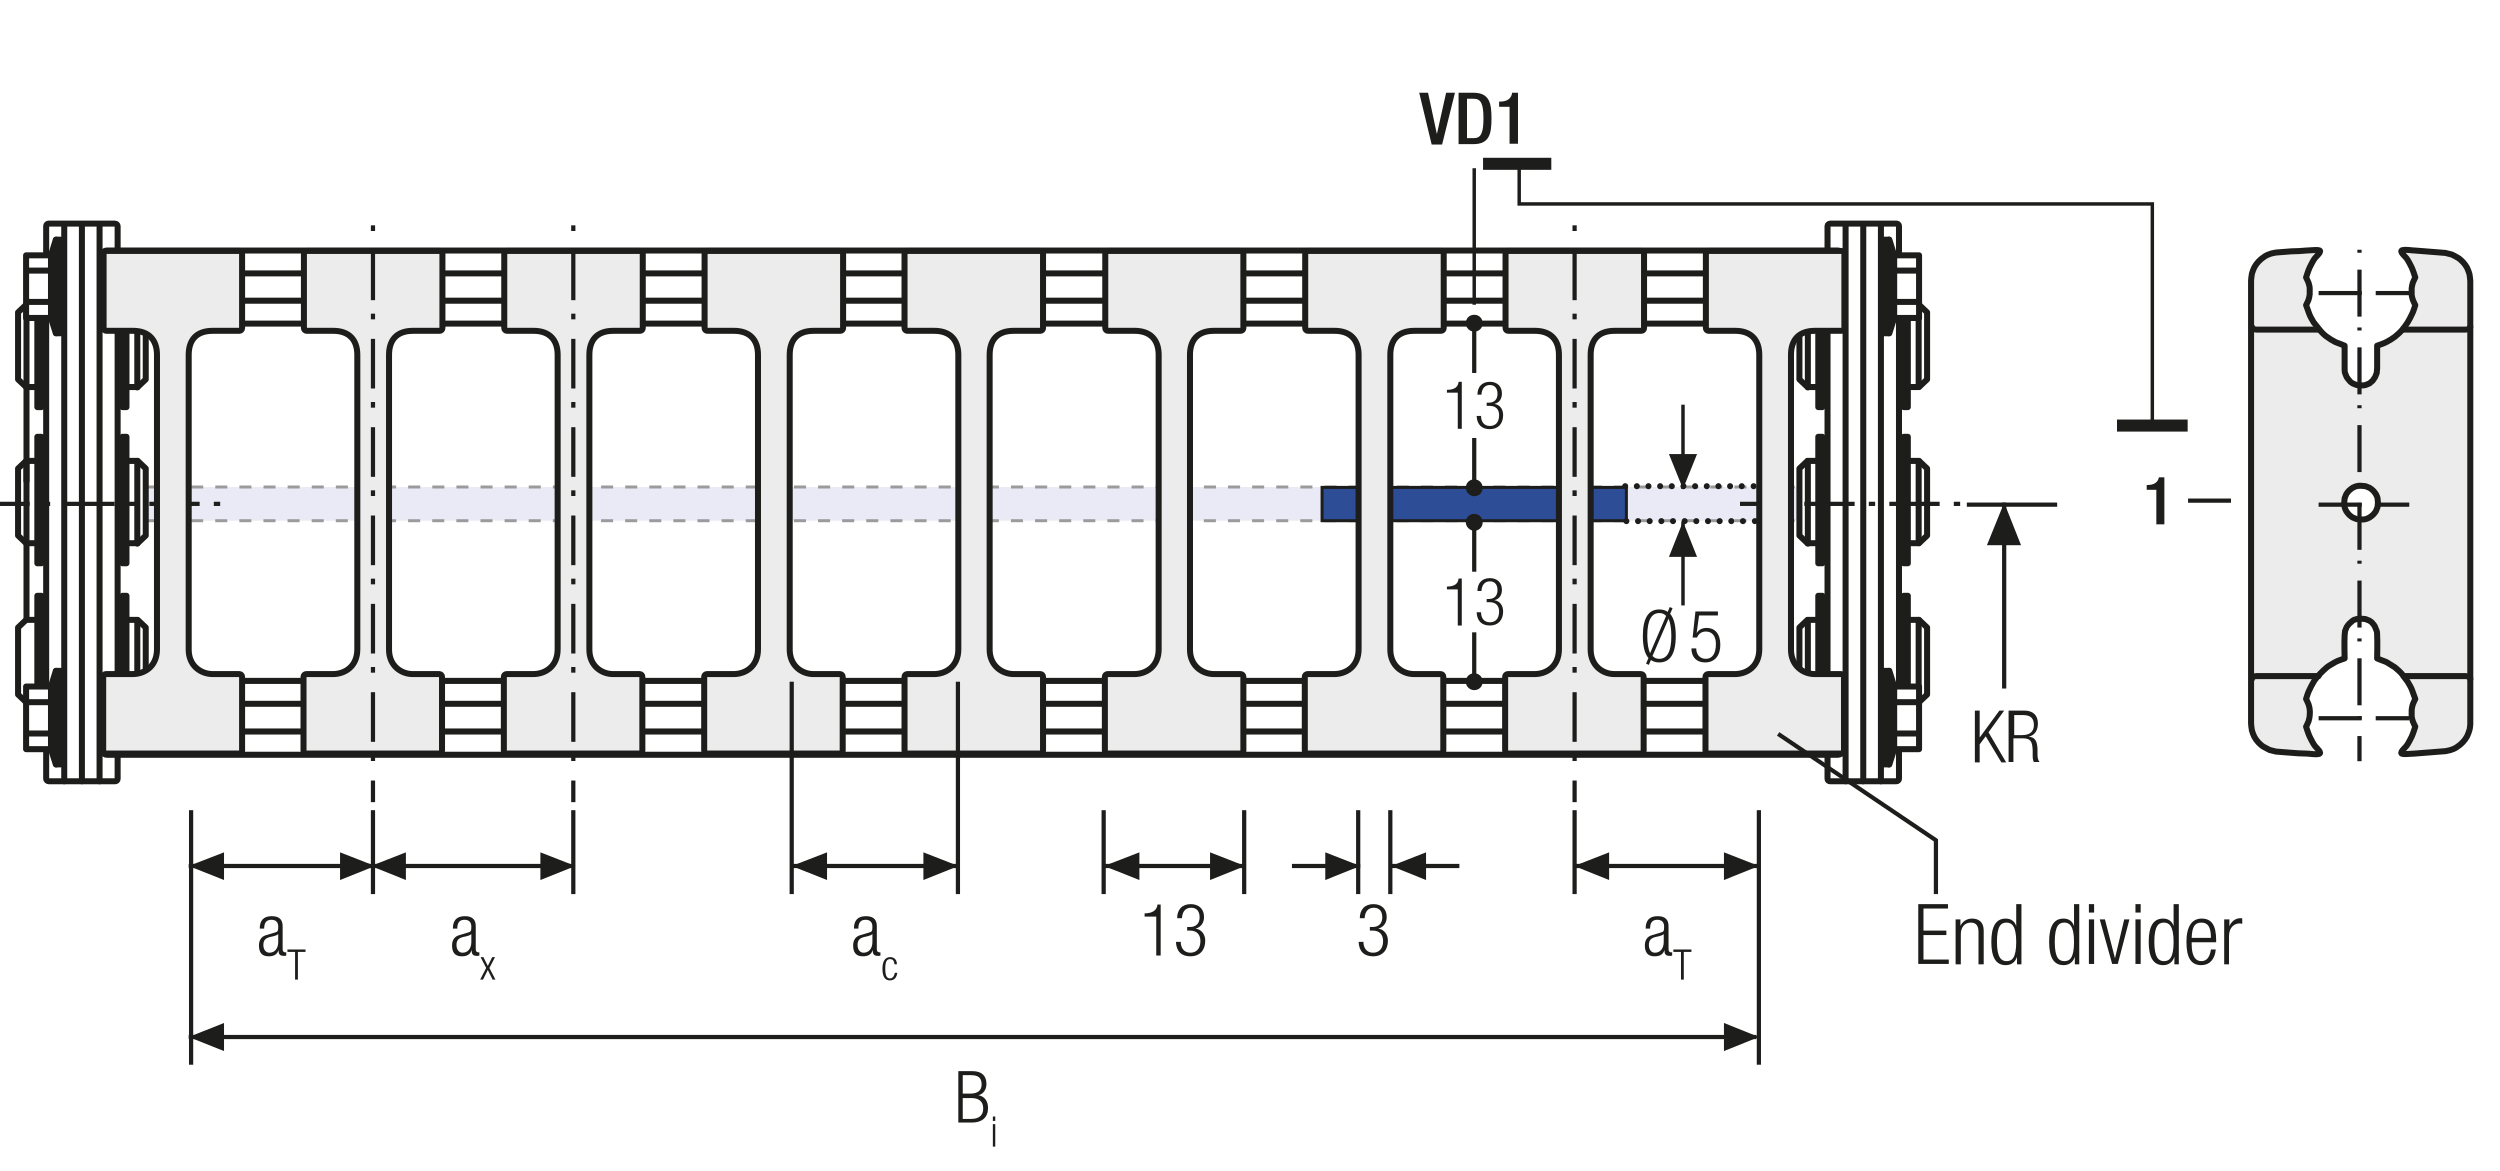 <?xml version="1.0" encoding="utf-8"?>
<!-- Generator: Adobe Illustrator 22.1.0, SVG Export Plug-In . SVG Version: 6.00 Build 0)  -->
<svg version="1.1" baseProfile="basic" id="Ebene_1"
	 xmlns="http://www.w3.org/2000/svg" xmlns:xlink="http://www.w3.org/1999/xlink" x="0px" y="0px" width="622.7px" height="291.6px"
	 viewBox="0 0 622.7 291.6" xml:space="preserve">
<style type="text/css">
	.st0{fill:none;}
	.st1{fill:none;stroke:#1D1D1B;stroke-width:1.05;}
	.st2{fill:#1D1D1B;}
	.st3{fill:none;stroke:#1D1D1B;stroke-width:1.05;stroke-dasharray:4.266,4.266;}
	.st4{fill:#ECECEC;}
	.st5{fill:none;stroke:#1D1D1B;stroke-width:1.05;stroke-linejoin:round;}
	
		.st6{fill:none;stroke:#1D1D1B;stroke-width:1.05;stroke-linejoin:round;stroke-dasharray:17.712,2.712,2.712,2.712;stroke-dashoffset:20;}
	
		.st7{fill:none;stroke:#1D1D1B;stroke-width:1.05;stroke-linejoin:round;stroke-dasharray:20.835,5.835,5.835,5.835;stroke-dashoffset:26;}
	
		.st8{fill:none;stroke:#1D1D1B;stroke-width:1.05;stroke-linejoin:round;stroke-dasharray:20.907,5.907,5.907,5.907;stroke-dashoffset:26;}
	
		.st9{fill:none;stroke:#1D1D1B;stroke-width:1.05;stroke-linejoin:round;stroke-dasharray:17.427,2.427,2.427,2.427;stroke-dashoffset:19;}
	
		.st10{fill:none;stroke:#1D1D1B;stroke-width:1.05;stroke-linejoin:round;stroke-dasharray:19.893,4.893,4.893,4.893;stroke-dashoffset:24;}
	
		.st11{fill:none;stroke:#1D1D1B;stroke-width:1.05;stroke-linejoin:round;stroke-dasharray:18.048,3.048,3.048,3.048;stroke-dashoffset:21;}
	.st12{fill:#FFFFFF;}
	.st13{fill:none;stroke:#1D1D1B;stroke-width:1.5;stroke-linecap:round;stroke-linejoin:round;}
	.st14{clip-path:url(#SVGID_2_);fill:#FFFFFF;}
	.st15{clip-path:url(#SVGID_2_);fill:none;stroke:#1D1D1B;stroke-width:1.5;stroke-linecap:round;stroke-linejoin:round;}
	.st16{fill:none;stroke:#1D1D1B;stroke-width:1.5;}
	.st17{clip-path:url(#SVGID_4_);fill:#FFFFFF;}
	.st18{clip-path:url(#SVGID_4_);fill:none;stroke:#1D1D1B;stroke-width:1.5;stroke-linecap:round;stroke-linejoin:round;}
	.st19{clip-path:url(#SVGID_6_);fill:#ECECEC;}
	.st20{clip-path:url(#SVGID_6_);fill:none;stroke:#1D1D1B;stroke-width:1.5;stroke-linecap:round;stroke-linejoin:round;}
	.st21{clip-path:url(#SVGID_8_);fill:#FFFFFF;}
	.st22{clip-path:url(#SVGID_8_);fill:none;stroke:#1D1D1B;stroke-width:1.5;stroke-linecap:round;stroke-linejoin:round;}
	.st23{clip-path:url(#SVGID_10_);fill:#ECECEC;}
	.st24{clip-path:url(#SVGID_10_);fill:none;stroke:#1D1D1B;stroke-width:1.5;stroke-linecap:round;stroke-linejoin:round;}
	.st25{clip-path:url(#SVGID_12_);fill:#ECECEC;}
	.st26{clip-path:url(#SVGID_12_);fill:none;stroke:#1D1D1B;stroke-width:1.5;stroke-linecap:round;stroke-linejoin:round;}
	.st27{clip-path:url(#SVGID_14_);fill:#ECECEC;}
	.st28{clip-path:url(#SVGID_14_);fill:none;stroke:#1D1D1B;stroke-width:1.5;stroke-linecap:round;stroke-linejoin:round;}
	.st29{clip-path:url(#SVGID_16_);fill:#FFFFFF;}
	.st30{clip-path:url(#SVGID_16_);fill:none;stroke:#1D1D1B;stroke-width:1.5;stroke-linecap:round;stroke-linejoin:round;}
	.st31{fill:none;stroke:#1D1D1B;stroke-width:1.5;stroke-linecap:round;stroke-linejoin:round;stroke-miterlimit:10;}
	.st32{fill:none;stroke:#1D1D1B;stroke-width:0.75;stroke-dasharray:11.157,2.157,0.207,2.157;stroke-dashoffset:13;}
	.st33{fill:none;stroke:#1D1D1B;stroke-width:1.05;stroke-dasharray:12.048,3.048,1.098,3.048;stroke-dashoffset:15;}
	.st34{fill:none;stroke:#1D1D1B;stroke-width:1.05;stroke-dasharray:11.424,2.424,0.474,2.424;stroke-dashoffset:13;}
	.st35{fill:none;stroke:#1D1D1B;stroke-width:1.05;stroke-dasharray:12.567,3.567,1.617,3.567;stroke-dashoffset:16;}
	.st36{clip-path:url(#SVGID_18_);fill:#FFFFFF;}
	.st37{clip-path:url(#SVGID_18_);fill:none;stroke:#1D1D1B;stroke-width:1.5;stroke-miterlimit:10;}
	.st38{fill:none;stroke:#1D1D1B;stroke-width:1.5;stroke-miterlimit:10;}
	.st39{clip-path:url(#SVGID_20_);fill:#FFFFFF;}
	.st40{clip-path:url(#SVGID_20_);fill:none;stroke:#1D1D1B;stroke-width:1.5;stroke-miterlimit:10;}
	.st41{clip-path:url(#SVGID_22_);fill:none;stroke:#1D1D1B;stroke-width:1.5;stroke-linecap:round;stroke-linejoin:round;}
	.st42{clip-path:url(#SVGID_24_);fill:none;stroke:#1D1D1B;stroke-width:1.5;}
	.st43{clip-path:url(#SVGID_24_);fill:#FFFFFF;}
	.st44{clip-path:url(#SVGID_24_);fill:none;stroke:#1D1D1B;stroke-width:1.5;stroke-linecap:round;stroke-linejoin:round;}
	.st45{fill:#A22626;}
	.st46{fill:#2D4D96;}
	
		.st47{clip-path:url(#SVGID_26_);fill:none;stroke:#1D1D1B;stroke-width:1.5;stroke-linecap:round;stroke-linejoin:round;stroke-dasharray:0,4.449;}
	.st48{clip-path:url(#SVGID_26_);fill:none;stroke:#1D1D1B;stroke-width:1.5;stroke-linecap:round;stroke-linejoin:round;}
	.st49{clip-path:url(#SVGID_28_);fill:#FFFFFF;}
	.st50{clip-path:url(#SVGID_28_);fill:none;stroke:#1D1D1B;stroke-width:1.5;stroke-miterlimit:10;}
	.st51{clip-path:url(#SVGID_30_);fill:none;stroke:#1D1D1B;stroke-width:1.5;stroke-linecap:round;stroke-linejoin:round;}
	.st52{clip-path:url(#SVGID_32_);fill:#FFFFFF;}
	.st53{clip-path:url(#SVGID_32_);fill:none;stroke:#1D1D1B;stroke-width:1.5;stroke-miterlimit:10;}
	.st54{clip-path:url(#SVGID_34_);fill:none;stroke:#1D1D1B;stroke-width:1.5;stroke-linecap:round;stroke-linejoin:round;}
	.st55{clip-path:url(#SVGID_36_);fill:none;stroke:#1D1D1B;stroke-width:1.5;}
	.st56{clip-path:url(#SVGID_38_);fill:#FFFFFF;}
	.st57{clip-path:url(#SVGID_38_);fill:none;stroke:#1D1D1B;stroke-width:1.5;stroke-linecap:round;stroke-linejoin:round;}
	.st58{clip-path:url(#SVGID_40_);fill:#FFFFFF;}
	.st59{clip-path:url(#SVGID_40_);fill:none;stroke:#1D1D1B;stroke-width:1.5;stroke-linecap:round;stroke-linejoin:round;}
	.st60{clip-path:url(#SVGID_42_);fill:#ECECEC;}
	.st61{clip-path:url(#SVGID_42_);fill:none;stroke:#1D1D1B;stroke-width:1.5;stroke-linecap:round;stroke-linejoin:round;}
	.st62{clip-path:url(#SVGID_44_);fill:#FFFFFF;}
	.st63{clip-path:url(#SVGID_44_);fill:none;stroke:#1D1D1B;stroke-width:1.5;stroke-linecap:round;stroke-linejoin:round;}
	.st64{clip-path:url(#SVGID_46_);fill:#ECECEC;}
	.st65{clip-path:url(#SVGID_46_);fill:none;stroke:#1D1D1B;stroke-width:1.5;stroke-linecap:round;stroke-linejoin:round;}
	.st66{clip-path:url(#SVGID_48_);fill:#ECECEC;}
	.st67{clip-path:url(#SVGID_48_);fill:none;stroke:#1D1D1B;stroke-width:1.5;stroke-linecap:round;stroke-linejoin:round;}
	.st68{clip-path:url(#SVGID_50_);fill:#ECECEC;}
	.st69{clip-path:url(#SVGID_50_);fill:none;stroke:#1D1D1B;stroke-width:1.5;stroke-linecap:round;stroke-linejoin:round;}
	.st70{clip-path:url(#SVGID_52_);fill:#FFFFFF;}
	.st71{clip-path:url(#SVGID_52_);fill:none;stroke:#1D1D1B;stroke-width:1.5;stroke-miterlimit:10;}
	.st72{clip-path:url(#SVGID_54_);fill:#FFFFFF;}
	.st73{clip-path:url(#SVGID_54_);fill:none;stroke:#1D1D1B;stroke-width:1.5;stroke-miterlimit:10;}
	.st74{clip-path:url(#SVGID_56_);fill:none;stroke:#1D1D1B;stroke-width:1.5;stroke-linecap:round;stroke-linejoin:round;}
	.st75{clip-path:url(#SVGID_58_);fill:none;stroke:#1D1D1B;stroke-width:1.5;}
	.st76{clip-path:url(#SVGID_58_);fill:#FFFFFF;}
	.st77{clip-path:url(#SVGID_58_);fill:none;stroke:#1D1D1B;stroke-width:1.5;stroke-linecap:round;stroke-linejoin:round;}
	.st78{clip-path:url(#SVGID_60_);fill:#FFFFFF;}
	.st79{clip-path:url(#SVGID_60_);fill:none;stroke:#1D1D1B;stroke-width:1.5;stroke-linecap:round;stroke-linejoin:round;}
	
		.st80{clip-path:url(#SVGID_62_);fill:none;stroke:#1D1D1B;stroke-width:1.5;stroke-linecap:round;stroke-linejoin:round;stroke-dasharray:0,4.449;}
	.st81{clip-path:url(#SVGID_62_);fill:none;stroke:#1D1D1B;stroke-width:1.5;stroke-linecap:round;stroke-linejoin:round;}
	.st82{fill:none;stroke:#1D1D1B;stroke-width:1.05;stroke-dasharray:12.372,3.372,1.422,4.872;stroke-dashoffset:15;}
	.st83{fill:none;stroke:#A22626;stroke-width:1.05;}
	.st84{clip-path:url(#SVGID_64_);fill:#FFFFFF;}
	.st85{clip-path:url(#SVGID_64_);fill:none;stroke:#1D1D1B;stroke-width:1.05;stroke-dasharray:12,6;}
	.st86{clip-path:url(#SVGID_64_);fill:#ECECEC;}
	.st87{clip-path:url(#SVGID_64_);fill:none;stroke:#1D1D1B;stroke-width:1.5;stroke-linecap:round;stroke-linejoin:round;}
	.st88{clip-path:url(#SVGID_64_);fill:none;stroke:#1D1D1B;stroke-width:1.05;stroke-miterlimit:10;}
	.st89{clip-path:url(#SVGID_64_);fill:none;stroke:#1D1D1B;stroke-width:1.05;stroke-miterlimit:10;stroke-dasharray:0.714,2.043;}
	
		.st90{clip-path:url(#SVGID_64_);fill:none;stroke:#1D1D1B;stroke-width:1.05;stroke-miterlimit:10;stroke-dasharray:8.166,2.043,0.714,2.043;}
	
		.st91{clip-path:url(#SVGID_64_);fill:none;stroke:#1D1D1B;stroke-width:1.05;stroke-miterlimit:10;stroke-dasharray:8.169,2.043,0.714,2.043;}
	.st92{clip-path:url(#SVGID_64_);fill:none;stroke:#1D1D1B;stroke-width:1.05;stroke-miterlimit:10;stroke-dasharray:1.227,3.507;}
	
		.st93{clip-path:url(#SVGID_64_);fill:none;stroke:#1D1D1B;stroke-width:1.05;stroke-miterlimit:10;stroke-dasharray:14.034,3.507,1.227,3.507;}
	.st94{clip-path:url(#SVGID_64_);fill:#C30D40;}
	
		.st95{clip-path:url(#SVGID_64_);fill:none;stroke:#1D1D1B;stroke-width:1.5;stroke-linecap:round;stroke-linejoin:round;stroke-dasharray:4.212,2.106;}
	.st96{clip-path:url(#SVGID_64_);fill:none;stroke:#1D1D1B;stroke-width:1.05;stroke-miterlimit:10;stroke-dasharray:1.26,3.6;}
	.st97{clip-path:url(#SVGID_64_);fill:none;stroke:#1D1D1B;stroke-width:1.05;stroke-miterlimit:10;stroke-dasharray:1.029,2.94;}
	
		.st98{clip-path:url(#SVGID_64_);fill:none;stroke:#1D1D1B;stroke-width:1.05;stroke-miterlimit:10;stroke-dasharray:11.763,2.94,1.029,2.94;}
	.st99{clip-path:url(#SVGID_64_);fill:none;stroke:#1D1D1B;stroke-width:1.05;stroke-miterlimit:10;stroke-dasharray:12,3,1.05,3;}
	
		.st100{clip-path:url(#SVGID_64_);fill:none;stroke:#1D1D1B;stroke-width:1.05;stroke-miterlimit:10;stroke-dasharray:14.031,3.507,1.227,3.507;}
	.st101{clip-path:url(#SVGID_66_);fill:#FFFFFF;}
	.st102{clip-path:url(#SVGID_66_);fill:none;stroke:#1D1D1B;stroke-width:1.05;stroke-dasharray:12,6;}
	.st103{clip-path:url(#SVGID_66_);fill:#ECECEC;}
	.st104{clip-path:url(#SVGID_66_);fill:none;stroke:#1D1D1B;stroke-width:1.5;stroke-linecap:round;stroke-linejoin:round;}
	.st105{clip-path:url(#SVGID_66_);fill:none;stroke:#1D1D1B;stroke-width:1.05;stroke-miterlimit:10;}
	.st106{clip-path:url(#SVGID_66_);fill:none;stroke:#1D1D1B;stroke-width:1.05;stroke-miterlimit:10;stroke-dasharray:0.714,2.043;}
	
		.st107{clip-path:url(#SVGID_66_);fill:none;stroke:#1D1D1B;stroke-width:1.05;stroke-miterlimit:10;stroke-dasharray:8.166,2.043,0.714,2.043;}
	
		.st108{clip-path:url(#SVGID_66_);fill:none;stroke:#1D1D1B;stroke-width:1.05;stroke-miterlimit:10;stroke-dasharray:8.169,2.043,0.714,2.043;}
	.st109{clip-path:url(#SVGID_66_);fill:none;stroke:#1D1D1B;stroke-width:1.05;stroke-miterlimit:10;stroke-dasharray:1.227,3.507;}
	
		.st110{clip-path:url(#SVGID_66_);fill:none;stroke:#1D1D1B;stroke-width:1.05;stroke-miterlimit:10;stroke-dasharray:14.034,3.507,1.227,3.507;}
	.st111{clip-path:url(#SVGID_66_);fill:#C30D40;}
	
		.st112{clip-path:url(#SVGID_66_);fill:none;stroke:#1D1D1B;stroke-width:1.5;stroke-linecap:round;stroke-linejoin:round;stroke-dasharray:4.212,2.106;}
	.st113{clip-path:url(#SVGID_66_);fill:none;stroke:#1D1D1B;stroke-width:1.05;stroke-miterlimit:10;stroke-dasharray:1.26,3.6;}
	.st114{clip-path:url(#SVGID_66_);fill:none;stroke:#1D1D1B;stroke-width:1.05;stroke-miterlimit:10;stroke-dasharray:1.029,2.94;}
	
		.st115{clip-path:url(#SVGID_66_);fill:none;stroke:#1D1D1B;stroke-width:1.05;stroke-miterlimit:10;stroke-dasharray:11.763,2.94,1.029,2.94;}
	.st116{clip-path:url(#SVGID_66_);fill:none;stroke:#1D1D1B;stroke-width:1.05;stroke-miterlimit:10;stroke-dasharray:12,3,1.05,3;}
	
		.st117{clip-path:url(#SVGID_66_);fill:none;stroke:#1D1D1B;stroke-width:1.05;stroke-miterlimit:10;stroke-dasharray:14.031,3.507,1.227,3.507;}
	.st118{clip-path:url(#SVGID_68_);fill:#1D1D1B;}
	.st119{fill:none;stroke:#1D1D1B;stroke-width:1.05;stroke-dasharray:11.949,2.949,0.999,4.449;stroke-dashoffset:14;}
	.st120{clip-path:url(#SVGID_70_);fill:#ECECEC;}
	.st121{clip-path:url(#SVGID_70_);fill:none;stroke:#1D1D1B;stroke-width:1.05;stroke-dasharray:3.102,2.052;}
	.st122{clip-path:url(#SVGID_70_);fill:none;stroke:#1D1D1B;stroke-width:1.05;stroke-dasharray:3.186,2.136;}
	.st123{clip-path:url(#SVGID_70_);fill:none;stroke:#1D1D1B;stroke-width:1.05;stroke-dasharray:3.234,2.184;}
	.st124{clip-path:url(#SVGID_70_);fill:none;stroke:#1D1D1B;stroke-width:1.05;}
	.st125{clip-path:url(#SVGID_70_);fill:#CFCFCF;}
	.st126{clip-path:url(#SVGID_70_);fill:#FFFFFF;}
	
		.st127{clip-path:url(#SVGID_70_);fill:none;stroke:#1D1D1B;stroke-width:1.05;stroke-linejoin:round;stroke-dasharray:16.416,1.416,1.416,1.416;stroke-dashoffset:17;}
	
		.st128{clip-path:url(#SVGID_70_);fill:none;stroke:#1D1D1B;stroke-width:1.05;stroke-linejoin:round;stroke-dasharray:17.226,2.226,2.226,2.226;stroke-dashoffset:19;}
	
		.st129{clip-path:url(#SVGID_70_);fill:none;stroke:#1D1D1B;stroke-width:1.05;stroke-linejoin:round;stroke-dasharray:17.304,2.304,2.304,2.304;stroke-dashoffset:19;}
	
		.st130{clip-path:url(#SVGID_70_);fill:none;stroke:#1D1D1B;stroke-width:1.05;stroke-linejoin:round;stroke-dasharray:17.94,2.94,2.94,2.94;stroke-dashoffset:20;}
	.st131{clip-path:url(#SVGID_70_);fill:none;stroke:#1D1D1B;stroke-width:1.05;stroke-linejoin:round;}
	.st132{fill:none;stroke:#A22626;stroke-width:1.8;}
	.st133{fill:none;stroke:#1D1D1B;stroke-width:1.572;stroke-linecap:round;stroke-linejoin:round;stroke-dasharray:0,4.719;}
	.st134{clip-path:url(#SVGID_72_);fill:none;stroke:#1D1D1B;stroke-width:1.572;stroke-linecap:round;stroke-linejoin:round;}
	.st135{fill:none;stroke:#9C9B9B;stroke-width:1.572;stroke-linecap:round;stroke-linejoin:round;stroke-dasharray:0,4.719;}
	.st136{clip-path:url(#SVGID_74_);fill:none;stroke:#9C9B9B;stroke-width:1.572;stroke-linecap:round;stroke-linejoin:round;}
	.st137{clip-path:url(#SVGID_76_);fill:none;stroke:#1D1D1B;stroke-width:1.572;stroke-linecap:round;stroke-linejoin:round;}
	.st138{clip-path:url(#SVGID_78_);fill:none;stroke:#9C9B9B;stroke-width:1.572;stroke-linecap:round;stroke-linejoin:round;}
	.st139{clip-path:url(#SVGID_80_);fill:none;stroke:#1D1D1B;stroke-width:1.572;stroke-linecap:round;stroke-linejoin:round;}
	.st140{clip-path:url(#SVGID_82_);fill:none;stroke:#9C9B9B;stroke-width:1.572;stroke-linecap:round;stroke-linejoin:round;}
	.st141{clip-path:url(#SVGID_84_);fill:none;stroke:#1D1D1B;stroke-width:1.572;stroke-linecap:round;stroke-linejoin:round;}
	.st142{clip-path:url(#SVGID_86_);fill:none;stroke:#9C9B9B;stroke-width:1.572;stroke-linecap:round;stroke-linejoin:round;}
	.st143{clip-path:url(#SVGID_88_);fill:none;stroke:#1D1D1B;stroke-width:1.572;stroke-linecap:round;stroke-linejoin:round;}
	.st144{clip-path:url(#SVGID_90_);fill:none;stroke:#9C9B9B;stroke-width:1.572;stroke-linecap:round;stroke-linejoin:round;}
	.st145{clip-path:url(#SVGID_92_);fill:none;stroke:#1D1D1B;stroke-width:1.572;stroke-linecap:round;stroke-linejoin:round;}
	.st146{clip-path:url(#SVGID_94_);fill:none;stroke:#9C9B9B;stroke-width:1.572;stroke-linecap:round;stroke-linejoin:round;}
	.st147{clip-path:url(#SVGID_96_);fill:none;stroke:#1D1D1B;stroke-width:1.572;stroke-linecap:round;stroke-linejoin:round;}
	.st148{clip-path:url(#SVGID_98_);fill:none;stroke:#9C9B9B;stroke-width:1.572;stroke-linecap:round;stroke-linejoin:round;}
	.st149{fill:none;stroke:#9C9B9B;stroke-width:1.5;stroke-linecap:round;stroke-linejoin:round;stroke-dasharray:0,4.5;}
	.st150{fill:none;stroke:#9C9B9B;stroke-width:1.5;stroke-linecap:round;stroke-linejoin:round;}
	.st151{fill:none;stroke:#1D1D1B;stroke-width:1.5;stroke-linecap:round;stroke-linejoin:round;stroke-dasharray:0,4.5;}
	.st152{clip-path:url(#SVGID_100_);fill:none;stroke:#1D1D1B;stroke-width:1.572;}
	.st153{fill:none;stroke:#1D1D1B;stroke-width:1.572;stroke-linecap:round;stroke-linejoin:round;stroke-dasharray:0,5.166;}
	.st154{fill:none;stroke:#1D1D1B;stroke-width:1.572;stroke-linecap:round;stroke-linejoin:round;}
	.st155{fill:none;stroke:#CD8E80;stroke-width:6.174;}
	.st156{fill:none;stroke:#A22626;stroke-width:6.174;}
	.st157{fill:none;stroke:#1D1D1B;stroke-width:1.05;stroke-linecap:round;stroke-linejoin:round;}
	.st158{clip-path:url(#SVGID_102_);fill:#ECECEC;}
	.st159{clip-path:url(#SVGID_102_);fill:none;stroke:#1D1D1B;stroke-width:1.05;}
	
		.st160{clip-path:url(#SVGID_102_);fill:none;stroke:#1D1D1B;stroke-width:1.05;stroke-linejoin:round;stroke-dasharray:16.749,1.749,1.749,1.749;stroke-dashoffset:18;}
	
		.st161{clip-path:url(#SVGID_102_);fill:none;stroke:#1D1D1B;stroke-width:1.05;stroke-linejoin:round;stroke-dasharray:20.922,5.922,5.922,5.922;stroke-dashoffset:26;}
	
		.st162{clip-path:url(#SVGID_102_);fill:none;stroke:#1D1D1B;stroke-width:1.05;stroke-linejoin:round;stroke-dasharray:17.679,2.679,2.679,2.679;stroke-dashoffset:20;}
	
		.st163{clip-path:url(#SVGID_102_);fill:none;stroke:#1D1D1B;stroke-width:1.05;stroke-linejoin:round;stroke-dasharray:18.738,3.738,3.738,3.738;stroke-dashoffset:22;}
	
		.st164{clip-path:url(#SVGID_102_);fill:none;stroke:#1D1D1B;stroke-width:1.05;stroke-linejoin:round;stroke-dasharray:17.223,2.223,2.223,2.223;stroke-dashoffset:19;}
	
		.st165{clip-path:url(#SVGID_102_);fill:none;stroke:#1D1D1B;stroke-width:1.05;stroke-linejoin:round;stroke-dasharray:19.137,4.137,4.137,4.137;stroke-dashoffset:23;}
	.st166{clip-path:url(#SVGID_102_);fill:none;stroke:#1D1D1B;stroke-width:1.05;stroke-linejoin:round;}
	
		.st167{clip-path:url(#SVGID_102_);fill:none;stroke:#1D1D1B;stroke-width:1.05;stroke-linejoin:round;stroke-dasharray:18.111,3.111,3.111,3.111;stroke-dashoffset:21;}
	
		.st168{clip-path:url(#SVGID_102_);fill:none;stroke:#1D1D1B;stroke-width:1.05;stroke-linejoin:round;stroke-dasharray:20.835,5.835,5.835,5.835;stroke-dashoffset:26;}
	
		.st169{clip-path:url(#SVGID_102_);fill:none;stroke:#1D1D1B;stroke-width:1.05;stroke-linejoin:round;stroke-dasharray:20.907,5.907,5.907,5.907;stroke-dashoffset:26;}
	
		.st170{clip-path:url(#SVGID_102_);fill:none;stroke:#1D1D1B;stroke-width:1.05;stroke-linejoin:round;stroke-dasharray:18.048,3.048,3.048,3.048;stroke-dashoffset:21;}
	
		.st171{clip-path:url(#SVGID_102_);fill:none;stroke:#1D1D1B;stroke-width:1.05;stroke-linejoin:round;stroke-dasharray:19.461,4.461,4.461,4.461;stroke-dashoffset:23;}
	
		.st172{clip-path:url(#SVGID_102_);fill:none;stroke:#1D1D1B;stroke-width:1.05;stroke-linejoin:round;stroke-dasharray:17.259,2.259,2.259,2.259;stroke-dashoffset:19;}
	.st173{clip-path:url(#SVGID_104_);fill:none;stroke:#1D1D1B;stroke-width:1.05;}
	.st174{clip-path:url(#SVGID_106_);fill:#FFFFFF;}
	.st175{clip-path:url(#SVGID_106_);fill:none;stroke:#1D1D1B;stroke-width:1.5;stroke-linecap:round;stroke-linejoin:round;}
	.st176{clip-path:url(#SVGID_108_);fill:#FFFFFF;}
	.st177{clip-path:url(#SVGID_108_);fill:none;stroke:#1D1D1B;stroke-width:1.5;stroke-linecap:round;stroke-linejoin:round;}
	.st178{clip-path:url(#SVGID_110_);fill:#FFFFFF;}
	.st179{clip-path:url(#SVGID_110_);fill:none;stroke:#1D1D1B;stroke-width:1.5;stroke-linecap:round;stroke-linejoin:round;}
	.st180{clip-path:url(#SVGID_112_);fill:#FFFFFF;}
	.st181{clip-path:url(#SVGID_112_);fill:none;stroke:#1D1D1B;stroke-width:1.5;stroke-linecap:round;stroke-linejoin:round;}
	.st182{clip-path:url(#SVGID_114_);fill:#ECECEC;}
	
		.st183{clip-path:url(#SVGID_114_);fill:none;stroke:#1D1D1B;stroke-width:1.5;stroke-linecap:round;stroke-linejoin:round;stroke-miterlimit:10;}
	.st184{clip-path:url(#SVGID_114_);fill:none;stroke:#1D1D1B;stroke-width:1.5;stroke-linecap:round;stroke-linejoin:round;}
	.st185{fill:none;stroke:#1D1D1B;stroke-width:1.05;stroke-dasharray:10.74,1.74,0,1.74;stroke-dashoffset:12;}
	.st186{fill:none;stroke:#1D1D1B;stroke-width:1.05;stroke-dasharray:11.703,2.703,0.753,4.203;stroke-dashoffset:14;}
	
		.st187{clip-path:url(#SVGID_116_);fill:none;stroke:#1D1D1B;stroke-width:1.05;stroke-dasharray:12.531,3.531,1.581,3.531;stroke-dashoffset:16;}
	.st188{fill:none;stroke:#1D1D1B;stroke-width:1.05;stroke-dasharray:12.531,3.531,1.581,3.531;stroke-dashoffset:16;}
	.st189{clip-path:url(#SVGID_118_);fill:#ECECEC;}
	.st190{clip-path:url(#SVGID_118_);fill:none;stroke:#1D1D1B;stroke-width:1.5;stroke-linecap:round;stroke-linejoin:round;}
	
		.st191{clip-path:url(#SVGID_118_);fill:none;stroke:#1D1D1B;stroke-width:1.05;stroke-dasharray:12.363,3.363,1.413,4.863;stroke-dashoffset:15;}
	.st192{clip-path:url(#SVGID_120_);fill:#1D1D1B;}
	
		.st193{clip-path:url(#SVGID_120_);fill:none;stroke:#1D1D1B;stroke-width:1.05;stroke-dasharray:12.363,3.363,1.413,4.863;stroke-dashoffset:15;}
	.st194{fill:#E9EAF5;}
	.st195{fill:none;stroke:#9C9B9B;stroke-width:0.75;stroke-miterlimit:10;stroke-dasharray:3.003,3.003;}
	.st196{fill:none;stroke:#9C9B9B;stroke-width:0.75;stroke-miterlimit:10;}
	.st197{filter:url(#Adobe_OpacityMaskFilter);}
	.st198{clip-path:url(#SVGID_122_);fill:url(#SVGID_124_);}
	.st199{clip-path:url(#SVGID_122_);mask:url(#SVGID_123_);}
	.st200{clip-path:url(#SVGID_126_);fill:#2D4D96;}
	.st201{clip-path:url(#SVGID_126_);fill:none;stroke:#1D1D1B;stroke-width:0.75;stroke-miterlimit:10;}
	.st202{clip-path:url(#SVGID_128_);fill:#FFFFFF;}
	.st203{clip-path:url(#SVGID_128_);fill:none;stroke:#1D1D1B;stroke-width:1.5;stroke-linecap:round;stroke-linejoin:round;}
	.st204{clip-path:url(#SVGID_130_);fill:#FFFFFF;}
	.st205{clip-path:url(#SVGID_130_);fill:none;stroke:#1D1D1B;stroke-width:1.5;stroke-linecap:round;stroke-linejoin:round;}
	.st206{clip-path:url(#SVGID_132_);fill:#FFFFFF;}
	.st207{clip-path:url(#SVGID_132_);fill:none;stroke:#1D1D1B;stroke-width:1.5;stroke-linecap:round;stroke-linejoin:round;}
	.st208{clip-path:url(#SVGID_134_);fill:#FFFFFF;}
	.st209{clip-path:url(#SVGID_134_);fill:none;stroke:#1D1D1B;stroke-width:1.5;stroke-linecap:round;stroke-linejoin:round;}
	.st210{fill:none;stroke:#1D1D1B;stroke-width:1.5;stroke-linecap:round;stroke-linejoin:round;stroke-dasharray:0,2.904;}
	.st211{clip-path:url(#SVGID_136_);fill:#ECECEC;}
	
		.st212{clip-path:url(#SVGID_136_);fill:none;stroke:#1D1D1B;stroke-width:1.5;stroke-linecap:round;stroke-linejoin:round;stroke-miterlimit:10;}
	.st213{clip-path:url(#SVGID_136_);fill:none;stroke:#1D1D1B;stroke-width:1.5;stroke-linecap:round;stroke-linejoin:round;}
	
		.st214{clip-path:url(#SVGID_138_);fill:none;stroke:#1D1D1B;stroke-width:1.05;stroke-dasharray:12.531,3.531,1.581,3.531;stroke-dashoffset:16;}
	.st215{clip-path:url(#SVGID_140_);fill:#ECECEC;}
	.st216{clip-path:url(#SVGID_140_);fill:none;stroke:#1D1D1B;stroke-width:1.5;stroke-linecap:round;stroke-linejoin:round;}
	.st217{fill:none;stroke:#1D1D1B;stroke-width:1.05;stroke-dasharray:12.363,3.363,1.413,4.863;stroke-dashoffset:15;}
	.st218{clip-path:url(#SVGID_142_);fill:#1D1D1B;}
	.st219{clip-path:url(#SVGID_144_);fill:#1D1D1B;}
	.st220{clip-path:url(#SVGID_146_);fill:#1D1D1B;}
	.st221{clip-path:url(#SVGID_148_);fill:#1D1D1B;}
	.st222{fill:none;stroke:#1D1D1B;stroke-width:0.864;}
	.st223{fill:none;stroke:#1D1D1B;stroke-width:3;}
	.st224{clip-path:url(#SVGID_150_);fill:#FFFFFF;}
	.st225{clip-path:url(#SVGID_150_);fill:none;stroke:#1D1D1B;stroke-width:1.5;stroke-linecap:round;stroke-linejoin:round;}
	.st226{clip-path:url(#SVGID_152_);fill:#FFFFFF;}
	.st227{clip-path:url(#SVGID_152_);fill:none;stroke:#1D1D1B;stroke-width:1.5;stroke-linecap:round;stroke-linejoin:round;}
	.st228{clip-path:url(#SVGID_154_);fill:#FFFFFF;}
	.st229{clip-path:url(#SVGID_154_);fill:none;stroke:#1D1D1B;stroke-width:1.5;stroke-linecap:round;stroke-linejoin:round;}
	.st230{clip-path:url(#SVGID_156_);fill:#FFFFFF;}
	.st231{clip-path:url(#SVGID_156_);fill:none;stroke:#1D1D1B;stroke-width:1.5;stroke-linecap:round;stroke-linejoin:round;}
	.st232{clip-path:url(#SVGID_158_);fill:#ECECEC;}
	
		.st233{clip-path:url(#SVGID_158_);fill:none;stroke:#1D1D1B;stroke-width:1.5;stroke-linecap:round;stroke-linejoin:round;stroke-miterlimit:10;}
	
		.st234{clip-path:url(#SVGID_160_);fill:none;stroke:#1D1D1B;stroke-width:1.05;stroke-dasharray:12.531,3.531,1.581,3.531;stroke-dashoffset:16;}
	.st235{clip-path:url(#SVGID_162_);fill:#ECECEC;}
	.st236{clip-path:url(#SVGID_162_);fill:none;stroke:#1D1D1B;stroke-width:1.5;stroke-linecap:round;stroke-linejoin:round;}
	
		.st237{clip-path:url(#SVGID_162_);fill:none;stroke:#1D1D1B;stroke-width:1.05;stroke-dasharray:12.363,3.363,1.413,4.863;stroke-dashoffset:15;}
	.st238{clip-path:url(#SVGID_164_);fill:#1D1D1B;}
	
		.st239{clip-path:url(#SVGID_164_);fill:none;stroke:#1D1D1B;stroke-width:1.05;stroke-dasharray:12.363,3.363,1.413,4.863;stroke-dashoffset:15;}
	.st240{filter:url(#Adobe_OpacityMaskFilter_1_);}
	.st241{clip-path:url(#SVGID_166_);fill:url(#SVGID_168_);}
	.st242{clip-path:url(#SVGID_166_);mask:url(#SVGID_167_);}
	.st243{clip-path:url(#SVGID_170_);fill:#2D4D96;}
	.st244{clip-path:url(#SVGID_170_);fill:none;stroke:#1D1D1B;stroke-width:0.75;stroke-miterlimit:10;}
	.st245{clip-path:url(#SVGID_172_);fill:#FFFFFF;}
	.st246{clip-path:url(#SVGID_172_);fill:none;stroke:#1D1D1B;stroke-width:1.5;stroke-linecap:round;stroke-linejoin:round;}
	.st247{clip-path:url(#SVGID_174_);fill:#FFFFFF;}
	.st248{clip-path:url(#SVGID_174_);fill:none;stroke:#1D1D1B;stroke-width:1.5;stroke-linecap:round;stroke-linejoin:round;}
	.st249{clip-path:url(#SVGID_176_);fill:#FFFFFF;}
	.st250{clip-path:url(#SVGID_176_);fill:none;stroke:#1D1D1B;stroke-width:1.5;stroke-linecap:round;stroke-linejoin:round;}
	.st251{clip-path:url(#SVGID_178_);fill:#FFFFFF;}
	.st252{clip-path:url(#SVGID_178_);fill:none;stroke:#1D1D1B;stroke-width:1.5;stroke-linecap:round;stroke-linejoin:round;}
	.st253{clip-path:url(#SVGID_180_);fill:#ECECEC;}
	
		.st254{clip-path:url(#SVGID_180_);fill:none;stroke:#1D1D1B;stroke-width:1.5;stroke-linecap:round;stroke-linejoin:round;stroke-miterlimit:10;}
	
		.st255{clip-path:url(#SVGID_182_);fill:none;stroke:#1D1D1B;stroke-width:1.05;stroke-dasharray:12.531,3.531,1.581,3.531;stroke-dashoffset:16;}
	.st256{clip-path:url(#SVGID_184_);fill:#ECECEC;}
	.st257{clip-path:url(#SVGID_184_);fill:none;stroke:#1D1D1B;stroke-width:1.5;stroke-linecap:round;stroke-linejoin:round;}
	.st258{clip-path:url(#SVGID_186_);fill:#1D1D1B;}
	.st259{clip-path:url(#SVGID_188_);fill:#1D1D1B;}
	.st260{clip-path:url(#SVGID_190_);fill:#1D1D1B;}
	.st261{clip-path:url(#SVGID_192_);fill:#1D1D1B;}
</style>
<rect x="25.1" y="121.3" class="st194" width="426.3" height="8.4"/>
<line class="st195" x1="29.6" y1="121.3" x2="448.5" y2="121.3"/>
<line class="st195" x1="447" y1="129.7" x2="28.1" y2="129.7"/>
<path class="st196" d="M26.6,129.7h-1.5v-2.1 M451.5,127.6v2.1H450 M450,121.3h1.5v2.1 M25.1,123.4v-2.1h1.5"/>
<g>
	<defs>
		<rect id="SVGID_165_" width="622.7" height="291.6"/>
	</defs>
	<clipPath id="SVGID_2_">
		<use xlink:href="#SVGID_165_"  style="overflow:visible;"/>
	</clipPath>
	<defs>
		<filter id="Adobe_OpacityMaskFilter" filterUnits="userSpaceOnUse" x="302" y="100" width="130.5" height="33.1">
			<feFlood  style="flood-color:white;flood-opacity:1" result="back"/>
			<feBlend  in="SourceGraphic" in2="back" mode="normal"/>
		</filter>
	</defs>
	<mask maskUnits="userSpaceOnUse" x="302" y="100" width="130.5" height="33.1" id="SVGID_4_">
		<g class="st197">
			
				<linearGradient id="SVGID_6_" gradientUnits="userSpaceOnUse" x1="-1237.21" y1="-273.789" x2="-1234.21" y2="-273.789" gradientTransform="matrix(25.512 0 0 -25.512 31892.426 -6839.052)">
				<stop  offset="0" style="stop-color:#000000"/>
				<stop  offset="0.15" style="stop-color:#FFFFFF"/>
				<stop  offset="0.85" style="stop-color:#FFFFFF"/>
				<stop  offset="1" style="stop-color:#000000"/>
			</linearGradient>
			<rect style="clip-path:url(#SVGID_2_);fill:url(#SVGID_6_);" width="622.7" height="291.6"/>
		</g>
	</mask>
	<g style="clip-path:url(#SVGID_2_);mask:url(#SVGID_4_);">
		<g>
			<defs>
				<rect id="SVGID_169_" x="302" y="100" width="130.5" height="33.1"/>
			</defs>
			<clipPath id="SVGID_8_">
				<use xlink:href="#SVGID_169_"  style="overflow:visible;"/>
			</clipPath>
			<rect x="329.3" y="121.4" style="clip-path:url(#SVGID_8_);fill:#2D4D96;" width="75.8" height="8.3"/>
			
				<rect x="329.3" y="121.4" style="clip-path:url(#SVGID_8_);fill:none;stroke:#1D1D1B;stroke-width:0.75;stroke-miterlimit:10;" width="75.8" height="8.3"/>
		</g>
	</g>
</g>
<polygon class="st12" points="480,116.7 478,114.8 450.2,114.8 448.2,116.7 448.2,133.4 450.2,135.3 478,135.3 480,133.4 "/>
<polygon class="st13" points="480,116.7 478,114.8 450.2,114.8 448.2,116.7 448.2,133.4 450.2,135.3 478,135.3 480,133.4 "/>
<line class="st13" x1="450.3" y1="114.8" x2="450.3" y2="135.4"/>
<line class="st13" x1="477.9" y1="114.8" x2="477.9" y2="135.3"/>
<rect x="474.2" y="108.8" class="st12" width="1" height="31.5"/>
<rect x="474.2" y="108.8" class="st13" width="1" height="31.5"/>
<rect x="452.9" y="108.8" class="st12" width="1" height="31.5"/>
<rect x="452.9" y="108.8" class="st13" width="1" height="31.5"/>
<polygon class="st12" points="480,77.8 478,75.9 450.2,75.9 448.2,77.8 448.2,94.5 450.2,96.4 478,96.4 480,94.5 "/>
<polygon class="st13" points="480,77.8 478,75.9 450.2,75.9 448.2,77.8 448.2,94.5 450.2,96.4 478,96.4 480,94.5 "/>
<line class="st13" x1="450.3" y1="76" x2="450.3" y2="96.5"/>
<line class="st13" x1="477.9" y1="75.9" x2="477.9" y2="96.4"/>
<rect x="474.2" y="69.9" class="st12" width="1" height="31.5"/>
<rect x="474.2" y="69.9" class="st13" width="1" height="31.5"/>
<rect x="452.9" y="69.9" class="st12" width="1" height="31.5"/>
<rect x="452.9" y="69.9" class="st13" width="1" height="31.5"/>
<polygon class="st12" points="480,156.3 478,154.4 450.2,154.4 448.2,156.3 448.2,173 450.2,174.9 478,174.9 480,173 "/>
<polygon class="st13" points="480,156.3 478,154.4 450.2,154.4 448.2,156.3 448.2,173 450.2,174.9 478,174.9 480,173 "/>
<line class="st13" x1="450.3" y1="154.5" x2="450.3" y2="175"/>
<line class="st13" x1="477.9" y1="154.4" x2="477.9" y2="174.9"/>
<rect x="474.2" y="148.4" class="st12" width="1" height="31.5"/>
<rect x="474.2" y="148.4" class="st13" width="1" height="31.5"/>
<rect x="452.9" y="148.4" class="st12" width="1" height="31.5"/>
<rect x="452.9" y="148.4" class="st13" width="1" height="31.5"/>
<g>
	<defs>
		<rect id="SVGID_171_" width="622.7" height="291.6"/>
	</defs>
	<clipPath id="SVGID_10_">
		<use xlink:href="#SVGID_171_"  style="overflow:visible;"/>
	</clipPath>
	<path style="clip-path:url(#SVGID_10_);fill:#FFFFFF;" d="M473,194c0,0.3-0.3,0.6-0.7,0.6h-16.4c-0.4,0-0.7-0.2-0.7-0.6V56.3
		c0-0.3,0.3-0.6,0.7-0.6h16.4c0.4,0,0.7,0.2,0.7,0.6V194z"/>
	<path class="st24" d="M473,194c0,0.3-0.3,0.6-0.7,0.6h-16.4c-0.4,0-0.7-0.2-0.7-0.6V56.3c0-0.3,0.3-0.6,0.7-0.6h16.4
		c0.4,0,0.7,0.2,0.7,0.6V194z"/>
</g>
<line class="st13" x1="459.7" y1="55.8" x2="459.7" y2="194.6"/>
<line class="st13" x1="464.1" y1="55.8" x2="464.1" y2="194.6"/>
<line class="st13" x1="468.5" y1="55.8" x2="468.5" y2="194.6"/>
<polygon class="st12" points="470.6,167.1 469.4,167.1 469.4,190.4 470.6,190.4 471.8,186.6 478,186.6 478,171 471.8,171 "/>
<polygon class="st13" points="470.6,167.1 469.4,167.1 469.4,190.4 470.6,190.4 471.8,186.6 478,186.6 478,171 471.8,171 "/>
<line class="st13" x1="470.5" y1="167.1" x2="470.5" y2="190.4"/>
<line class="st13" x1="471.8" y1="171.1" x2="471.8" y2="186.5"/>
<line class="st16" x1="471.6" y1="174.9" x2="478.5" y2="174.9"/>
<line class="st16" x1="471.6" y1="182.7" x2="478.5" y2="182.7"/>
<polygon class="st12" points="470.6,59.7 469.4,59.7 469.4,83 470.6,83 471.8,79.2 478,79.2 478,63.6 471.8,63.6 "/>
<polygon class="st13" points="470.6,59.7 469.4,59.7 469.4,83 470.6,83 471.8,79.2 478,79.2 478,63.6 471.8,63.6 "/>
<line class="st13" x1="470.5" y1="59.7" x2="470.5" y2="83"/>
<line class="st13" x1="471.8" y1="63.7" x2="471.8" y2="79"/>
<line class="st16" x1="471.6" y1="67.4" x2="478.5" y2="67.4"/>
<line class="st16" x1="471.6" y1="75.2" x2="478.5" y2="75.2"/>
<polygon class="st12" points="4.5,116.7 6.5,114.8 34.3,114.8 36.3,116.7 36.3,133.4 34.3,135.3 6.5,135.3 4.5,133.4 "/>
<polygon class="st13" points="4.5,116.7 6.5,114.8 34.3,114.8 36.3,116.7 36.3,133.4 34.3,135.3 6.5,135.3 4.5,133.4 "/>
<line class="st13" x1="34.2" y1="114.8" x2="34.2" y2="135.4"/>
<line class="st13" x1="6.6" y1="114.8" x2="6.6" y2="158.6"/>
<rect x="9.3" y="108.8" class="st12" width="1" height="31.5"/>
<rect x="9.3" y="108.8" class="st13" width="1" height="31.5"/>
<rect x="30.5" y="108.8" class="st12" width="1" height="31.5"/>
<rect x="30.5" y="108.8" class="st13" width="1" height="31.5"/>
<polygon class="st12" points="4.5,77.8 6.5,75.9 34.3,75.9 36.3,77.8 36.3,94.5 34.3,96.4 6.5,96.4 4.5,94.5 "/>
<polygon class="st13" points="4.5,77.8 6.5,75.9 34.3,75.9 36.3,77.8 36.3,94.5 34.3,96.4 6.5,96.4 4.5,94.5 "/>
<line class="st13" x1="34.2" y1="76" x2="34.2" y2="96.5"/>
<line class="st13" x1="6.6" y1="75.9" x2="6.6" y2="119.8"/>
<rect x="9.3" y="69.9" class="st12" width="1" height="31.5"/>
<rect x="9.3" y="69.9" class="st13" width="1" height="31.5"/>
<rect x="30.5" y="69.9" class="st12" width="1" height="31.5"/>
<rect x="30.5" y="69.9" class="st13" width="1" height="31.5"/>
<polygon class="st12" points="4.5,156.3 6.5,154.4 34.3,154.4 36.3,156.3 36.3,173 34.3,174.9 6.5,174.9 4.5,173 "/>
<polygon class="st13" points="4.5,156.3 6.5,154.4 34.3,154.4 36.3,156.3 36.3,173 34.3,174.9 6.5,174.9 4.5,173 "/>
<line class="st13" x1="34.2" y1="154.5" x2="34.2" y2="175"/>
<rect x="9.3" y="148.4" class="st12" width="1" height="31.5"/>
<rect x="9.3" y="148.4" class="st13" width="1" height="31.5"/>
<rect x="30.5" y="148.4" class="st12" width="1" height="31.5"/>
<rect x="30.5" y="148.4" class="st13" width="1" height="31.5"/>
<g>
	<defs>
		<rect id="SVGID_173_" width="622.7" height="291.6"/>
	</defs>
	<clipPath id="SVGID_12_">
		<use xlink:href="#SVGID_173_"  style="overflow:visible;"/>
	</clipPath>
	<path style="clip-path:url(#SVGID_12_);fill:#FFFFFF;" d="M11.5,194c0,0.3,0.3,0.6,0.7,0.6h16.4c0.4,0,0.7-0.2,0.7-0.6V56.3
		c0-0.3-0.3-0.6-0.7-0.6H12.2c-0.4,0-0.7,0.2-0.7,0.6V194z"/>
	<path class="st26" d="M11.5,194c0,0.3,0.3,0.6,0.7,0.6h16.4c0.4,0,0.7-0.2,0.7-0.6V56.3c0-0.3-0.3-0.6-0.7-0.6H12.2
		c-0.4,0-0.7,0.2-0.7,0.6V194z"/>
</g>
<line class="st13" x1="24.8" y1="55.8" x2="24.8" y2="194.6"/>
<line class="st13" x1="20.4" y1="55.8" x2="20.4" y2="194.6"/>
<line class="st13" x1="16" y1="55.8" x2="16" y2="194.6"/>
<polygon class="st12" points="13.9,167.1 15.1,167.1 15.1,190.4 13.9,190.4 12.7,186.6 6.5,186.6 6.5,171 12.7,171 "/>
<polygon class="st13" points="13.9,167.1 15.1,167.1 15.1,190.4 13.9,190.4 12.7,186.6 6.5,186.6 6.5,171 12.7,171 "/>
<line class="st13" x1="14" y1="167.1" x2="14" y2="190.4"/>
<line class="st13" x1="12.7" y1="171.1" x2="12.7" y2="186.5"/>
<line class="st16" x1="12.8" y1="174.9" x2="6" y2="174.9"/>
<line class="st16" x1="12.8" y1="182.7" x2="6" y2="182.7"/>
<polygon class="st12" points="13.9,59.7 15.1,59.7 15.1,83 13.9,83 12.7,79.2 6.5,79.2 6.5,63.6 12.7,63.6 "/>
<polygon class="st13" points="13.9,59.7 15.1,59.7 15.1,83 13.9,83 12.7,79.2 6.5,79.2 6.5,63.6 12.7,63.6 "/>
<line class="st13" x1="14" y1="59.7" x2="14" y2="83"/>
<line class="st13" x1="12.7" y1="63.7" x2="12.7" y2="79"/>
<line class="st16" x1="12.8" y1="67.4" x2="6" y2="67.4"/>
<line class="st16" x1="12.8" y1="75.2" x2="6" y2="75.2"/>
<g>
	<defs>
		<rect id="SVGID_175_" width="622.7" height="291.6"/>
	</defs>
	<clipPath id="SVGID_14_">
		<use xlink:href="#SVGID_175_"  style="overflow:visible;"/>
	</clipPath>
	<path style="clip-path:url(#SVGID_14_);fill:#FFFFFF;" d="M458.7,79.9c0,0.4-0.4,0.7-0.9,0.7H26.6c-0.5,0-0.9-0.3-0.9-0.7V63.1
		c0-0.4,0.4-0.7,0.9-0.7h431.1c0.5,0,0.9,0.3,0.9,0.7V79.9z"/>
	<path class="st28" d="M458.7,79.9c0,0.4-0.4,0.7-0.9,0.7H26.6c-0.5,0-0.9-0.3-0.9-0.7V63.1c0-0.4,0.4-0.7,0.9-0.7h431.1
		c0.5,0,0.9,0.3,0.9,0.7V79.9z"/>
</g>
<line class="st13" x1="25.7" y1="68.1" x2="458.7" y2="68.1"/>
<line class="st13" x1="25.7" y1="74.9" x2="458.7" y2="74.9"/>
<g>
	<defs>
		<rect id="SVGID_177_" width="622.7" height="291.6"/>
	</defs>
	<clipPath id="SVGID_16_">
		<use xlink:href="#SVGID_177_"  style="overflow:visible;"/>
	</clipPath>
	<path class="st29" d="M458.7,187.3c0,0.4-0.4,0.7-0.9,0.7H26.6c-0.5,0-0.9-0.3-0.9-0.7v-17c0-0.4,0.4-0.7,0.9-0.7h431.1
		c0.5,0,0.9,0.3,0.9,0.7V187.3z"/>
	<path class="st30" d="M458.7,187.3c0,0.4-0.4,0.7-0.9,0.7H26.6c-0.5,0-0.9-0.3-0.9-0.7v-17c0-0.4,0.4-0.7,0.9-0.7h431.1
		c0.5,0,0.9,0.3,0.9,0.7V187.3z"/>
</g>
<line class="st13" x1="25.7" y1="175.3" x2="458.7" y2="175.3"/>
<line class="st13" x1="25.7" y1="182.2" x2="458.7" y2="182.2"/>
<line class="st210" x1="407.7" y1="121.1" x2="435.3" y2="121.1"/>
<path class="st13" d="M436.8,121.1L436.8,121.1 M404.8,121.1L404.8,121.1"/>
<line class="st210" x1="408" y1="129.8" x2="435.6" y2="129.8"/>
<path class="st13" d="M437.1,129.8L437.1,129.8 M405.1,129.8L405.1,129.8"/>
<g>
	<defs>
		<rect id="SVGID_179_" width="622.7" height="291.6"/>
	</defs>
	<clipPath id="SVGID_18_">
		<use xlink:href="#SVGID_179_"  style="overflow:visible;"/>
	</clipPath>
	<path style="clip-path:url(#SVGID_18_);fill:#ECECEC;" d="M592.3,125.2c0,0.3-0.1,0.8-0.1,1.1c-0.1,0.3-0.3,0.8-0.4,1
		c-0.1,0.2-0.5,0.7-0.7,0.9c-0.2,0.2-0.6,0.5-0.9,0.7c-0.2,0.1-0.8,0.4-1,0.4c-0.3,0.1-0.8,0.1-1.1,0.1s-0.8-0.1-1.1-0.1
		c-0.3-0.1-0.8-0.3-1-0.4c-0.2-0.1-0.7-0.5-0.9-0.7c-0.2-0.2-0.5-0.6-0.7-0.9c-0.1-0.2-0.4-0.8-0.4-1c-0.1-0.3-0.1-0.8-0.1-1.1
		c0-0.3,0.1-0.8,0.1-1.1c0.1-0.3,0.3-0.8,0.4-1c0.1-0.2,0.5-0.7,0.7-0.9c0.2-0.2,0.6-0.5,0.9-0.7c0.2-0.1,0.8-0.4,1-0.4
		c0.3-0.1,0.8-0.1,1.1-0.1s0.8,0.1,1.1,0.1c0.3,0.1,0.8,0.3,1,0.4c0.2,0.1,0.7,0.5,0.9,0.7c0.2,0.2,0.5,0.6,0.7,0.9
		c0.1,0.2,0.4,0.8,0.4,1C592.2,124.4,592.3,124.9,592.3,125.2 M615.3,180.4V70c0,0-0.1-1.3-0.2-1.7c-0.1-0.4-0.4-1.2-0.6-1.6
		c-0.2-0.4-0.7-1.1-1-1.4c-0.3-0.3-0.9-0.9-1.3-1.1c-0.3-0.2-1.1-0.6-1.5-0.8c-0.4-0.1-1.2-0.3-1.6-0.4c-0.9-0.1-2.8-0.2-3.8-0.3
		c-0.9-0.1-2.8-0.2-3.8-0.3c-0.7,0-2.2-0.3-3-0.1c-0.1,0-0.2,0-0.3,0.1c0,0-0.1,0.2-0.1,0.2c0,0.1,0.1,0.2,0.1,0.3
		c0.2,0.4,0.9,1,1.2,1.4c0.4,0.5,1,1.7,1.3,2.3c0.3,0.6,0.9,2.5,0.9,2.5s-0.5,1-0.6,1.3c-0.1,0.3-0.3,1.1-0.3,1.4c0,0.4,0,1.1,0,1.5
		c0,0.4,0.2,1.1,0.3,1.4c0.1,0.3,0.6,1.3,0.6,1.3s-0.5,1.7-0.8,2.2c-0.2,0.5-0.8,1.6-1.1,2.1c-0.3,0.5-1,1.4-1.4,1.9
		c-0.4,0.5-1.3,1.3-1.8,1.7c-0.5,0.4-1.5,1-2.1,1.3c-0.5,0.3-2.3,0.9-2.3,0.9v5.7c0,0-0.1,0.8-0.1,1.1c-0.1,0.3-0.3,0.8-0.4,1
		c-0.1,0.2-0.5,0.7-0.6,0.9c-0.2,0.2-0.6,0.5-0.8,0.7c-0.2,0.1-0.7,0.3-1,0.4c-0.3,0.1-0.8,0.1-1.1,0.1c-0.3,0-0.8-0.1-1.1-0.1
		c-0.3-0.1-0.8-0.3-1-0.4s-0.7-0.5-0.8-0.7c-0.2-0.2-0.5-0.6-0.7-0.9c-0.1-0.2-0.3-0.7-0.4-1c-0.1-0.3-0.1-1.1-0.1-1.1l0-5.7
		c0,0-1.7-0.7-2.3-0.9c-0.6-0.3-1.6-0.9-2.1-1.3c-0.5-0.3-1.3-1.1-1.7-1.6c-0.4-0.5-1.2-1.5-1.6-2c-0.3-0.5-0.9-1.5-1.1-2.1
		c-0.2-0.5-0.8-2.2-0.8-2.2s0.5-1,0.6-1.3c0.1-0.3,0.3-1.1,0.3-1.4c0-0.4,0-1.1,0-1.5c0-0.4-0.2-1.1-0.3-1.4
		c-0.1-0.3-0.6-1.3-0.6-1.3s0.6-1.9,0.9-2.5c0.3-0.6,0.9-1.8,1.3-2.3c0.3-0.4,1-1,1.2-1.4c0-0.1,0.1-0.2,0.1-0.3
		c0-0.1-0.1-0.2-0.1-0.2c-0.1,0-0.2-0.1-0.3-0.1c-0.7-0.1-2.2,0.1-3,0.1c-0.9,0.1-2.8,0.2-3.8,0.2c-0.9,0.1-2.8,0.2-3.8,0.3
		c-0.4,0.1-1.2,0.2-1.6,0.4c-0.4,0.1-1.2,0.5-1.5,0.8c-0.4,0.2-1,0.8-1.3,1.1c-0.3,0.3-0.8,1-1,1.4c-0.2,0.4-0.5,1.2-0.6,1.6
		c-0.1,0.4-0.2,1.7-0.2,1.7v110.3c0,0,0.1,1.3,0.2,1.7c0.1,0.4,0.4,1.2,0.6,1.6c0.2,0.4,0.7,1.1,1,1.4c0.3,0.3,0.9,0.9,1.3,1.1
		c0.4,0.2,1.1,0.6,1.5,0.8c0.4,0.1,1.2,0.3,1.6,0.4c0.9,0.1,2.8,0.2,3.8,0.3c0.9,0.1,2.8,0.2,3.8,0.2c0.7,0,2.2,0.3,3,0.1
		c0.1,0,0.2,0,0.3-0.1c0,0,0.1-0.2,0.1-0.2c0-0.1-0.1-0.2-0.1-0.3c-0.2-0.4-0.9-1-1.2-1.4c-0.4-0.5-1-1.7-1.3-2.3
		c-0.3-0.6-0.9-2.5-0.9-2.5s0.5-1,0.6-1.3c0.1-0.3,0.3-1.1,0.3-1.4c0-0.4,0.1-1.1,0-1.5c0-0.4-0.2-1.1-0.3-1.4
		c-0.1-0.3-0.6-1.3-0.6-1.3s0.5-1.7,0.8-2.2c0.2-0.5,0.8-1.6,1.1-2.1c0.3-0.5,1.1-1.5,1.6-2c0.4-0.4,1.2-1.2,1.7-1.6
		c0.5-0.4,1.6-1,2.1-1.3c0.5-0.3,2.3-0.9,2.3-0.9s-0.1-4.3,0-5.7c0-0.3,0.1-0.8,0.1-1.1c0.1-0.3,0.3-0.8,0.4-1
		c0.1-0.2,0.5-0.7,0.7-0.9c0.2-0.2,0.6-0.5,0.8-0.7s0.7-0.3,1-0.4c0.3-0.1,0.8-0.1,1.1-0.1c0.3,0,0.8,0.1,1.1,0.1
		c0.3,0.1,0.8,0.3,1,0.4c0.2,0.1,0.7,0.5,0.8,0.7c0.2,0.2,0.5,0.6,0.6,0.9c0.1,0.2,0.3,0.7,0.4,1c0.1,0.3,0.1,0.8,0.1,1.1
		c0.1,1.4,0,5.7,0,5.7s1.7,0.7,2.3,0.9c0.5,0.3,1.6,1,2.1,1.3c0.5,0.4,1.4,1.2,1.8,1.7c0.1,0.2,0.4,0.5,0.5,0.7
		c0.2,0.3,0.7,0.9,0.9,1.2c0.3,0.5,0.9,1.5,1.1,2.1c0.2,0.5,0.8,2.2,0.8,2.2s-0.5,1-0.6,1.3c-0.1,0.3-0.3,1.1-0.3,1.4
		c0,0.4,0,1.1,0,1.5c0,0.4,0.2,1.1,0.3,1.4c0.1,0.3,0.6,1.3,0.6,1.3s-0.6,1.9-0.9,2.5c-0.3,0.6-0.9,1.8-1.3,2.3
		c-0.3,0.4-1,1-1.2,1.4c0,0.1-0.1,0.2-0.1,0.3c0,0.1,0.1,0.2,0.1,0.2c0.1,0,0.2,0.1,0.3,0.1c0.7,0.1,2.2-0.1,3-0.1
		c0.9-0.1,2.8-0.2,3.8-0.3c0.9-0.1,2.8-0.2,3.8-0.3c0.4-0.1,1.2-0.2,1.6-0.4c0.4-0.1,1.2-0.5,1.5-0.8c0.4-0.2,1-0.8,1.3-1.1
		c0.3-0.3,0.8-1,1-1.4c0.2-0.4,0.5-1.2,0.6-1.6C615.2,181.6,615.3,180.4,615.3,180.4"/>
	
		<path style="clip-path:url(#SVGID_18_);fill:none;stroke:#1D1D1B;stroke-width:1.5;stroke-linecap:round;stroke-linejoin:round;stroke-miterlimit:10;" d="
		M592.3,125.2c0,0.3-0.1,0.8-0.1,1.1c-0.1,0.3-0.3,0.8-0.4,1c-0.1,0.2-0.5,0.7-0.7,0.9c-0.2,0.2-0.6,0.5-0.9,0.7
		c-0.2,0.1-0.8,0.4-1,0.4c-0.3,0.1-0.8,0.1-1.1,0.1s-0.8-0.1-1.1-0.1c-0.3-0.1-0.8-0.3-1-0.4c-0.2-0.1-0.7-0.5-0.9-0.7
		c-0.2-0.2-0.5-0.6-0.7-0.9c-0.1-0.2-0.4-0.8-0.4-1c-0.1-0.3-0.1-0.8-0.1-1.1c0-0.3,0.1-0.8,0.1-1.1c0.1-0.3,0.3-0.8,0.4-1
		c0.1-0.2,0.5-0.7,0.7-0.9c0.2-0.2,0.6-0.5,0.9-0.7c0.2-0.1,0.8-0.4,1-0.4c0.3-0.1,0.8-0.1,1.1-0.1s0.8,0.1,1.1,0.1
		c0.3,0.1,0.8,0.3,1,0.4c0.2,0.1,0.7,0.5,0.9,0.7c0.2,0.2,0.5,0.6,0.7,0.9c0.1,0.2,0.4,0.8,0.4,1
		C592.2,124.4,592.3,124.9,592.3,125.2z M615.3,180.4V70c0,0-0.1-1.3-0.2-1.7c-0.1-0.4-0.4-1.2-0.6-1.6c-0.2-0.4-0.7-1.1-1-1.4
		c-0.3-0.3-0.9-0.9-1.3-1.1c-0.3-0.2-1.1-0.6-1.5-0.8c-0.4-0.1-1.2-0.3-1.6-0.4c-0.9-0.1-2.8-0.2-3.8-0.3c-0.9-0.1-2.8-0.2-3.8-0.3
		c-0.7,0-2.2-0.3-3-0.1c-0.1,0-0.2,0-0.3,0.1c0,0-0.1,0.2-0.1,0.2c0,0.1,0.1,0.2,0.1,0.3c0.2,0.4,0.9,1,1.2,1.4
		c0.4,0.5,1,1.7,1.3,2.3c0.3,0.6,0.9,2.5,0.9,2.5s-0.5,1-0.6,1.3c-0.1,0.3-0.3,1.1-0.3,1.4c0,0.4,0,1.1,0,1.5c0,0.4,0.2,1.1,0.3,1.4
		c0.1,0.3,0.6,1.3,0.6,1.3s-0.5,1.7-0.8,2.2c-0.2,0.5-0.8,1.6-1.1,2.1c-0.3,0.5-1,1.4-1.4,1.9c-0.4,0.5-1.3,1.3-1.8,1.7
		c-0.5,0.4-1.5,1-2.1,1.3c-0.5,0.3-2.3,0.9-2.3,0.9v5.7c0,0-0.1,0.8-0.1,1.1c-0.1,0.3-0.3,0.8-0.4,1c-0.1,0.2-0.5,0.7-0.6,0.9
		c-0.2,0.2-0.6,0.5-0.8,0.7c-0.2,0.1-0.7,0.3-1,0.4c-0.3,0.1-0.8,0.1-1.1,0.1c-0.3,0-0.8-0.1-1.1-0.1c-0.3-0.1-0.8-0.3-1-0.4
		s-0.7-0.5-0.8-0.7c-0.2-0.2-0.5-0.6-0.7-0.9c-0.1-0.2-0.3-0.7-0.4-1c-0.1-0.3-0.1-1.1-0.1-1.1l0-5.7c0,0-1.7-0.7-2.3-0.9
		c-0.6-0.3-1.6-0.9-2.1-1.3c-0.5-0.3-1.3-1.1-1.7-1.6c-0.4-0.5-1.2-1.5-1.6-2c-0.3-0.5-0.9-1.5-1.1-2.1c-0.2-0.5-0.8-2.2-0.8-2.2
		s0.5-1,0.6-1.3c0.1-0.3,0.3-1.1,0.3-1.4c0-0.4,0-1.1,0-1.5c0-0.4-0.2-1.1-0.3-1.4c-0.1-0.3-0.6-1.3-0.6-1.3s0.6-1.9,0.9-2.5
		c0.3-0.6,0.9-1.8,1.3-2.3c0.3-0.4,1-1,1.2-1.4c0-0.1,0.1-0.2,0.1-0.3c0-0.1-0.1-0.2-0.1-0.2c-0.1,0-0.2-0.1-0.3-0.1
		c-0.7-0.1-2.2,0.1-3,0.1c-0.9,0.1-2.8,0.2-3.8,0.2c-0.9,0.1-2.8,0.2-3.8,0.3c-0.4,0.1-1.2,0.2-1.6,0.4c-0.4,0.1-1.2,0.5-1.5,0.8
		c-0.4,0.2-1,0.8-1.3,1.1c-0.3,0.3-0.8,1-1,1.4c-0.2,0.4-0.5,1.2-0.6,1.6c-0.1,0.4-0.2,1.7-0.2,1.7v110.3c0,0,0.1,1.3,0.2,1.7
		c0.1,0.4,0.4,1.2,0.6,1.6c0.2,0.4,0.7,1.1,1,1.4c0.3,0.3,0.9,0.9,1.3,1.1c0.4,0.2,1.1,0.6,1.5,0.8c0.4,0.1,1.2,0.3,1.6,0.4
		c0.9,0.1,2.8,0.2,3.8,0.3c0.9,0.1,2.8,0.2,3.8,0.2c0.7,0,2.2,0.3,3,0.1c0.1,0,0.2,0,0.3-0.1c0,0,0.1-0.2,0.1-0.2
		c0-0.1-0.1-0.2-0.1-0.3c-0.2-0.4-0.9-1-1.2-1.4c-0.4-0.5-1-1.7-1.3-2.3c-0.3-0.6-0.9-2.5-0.9-2.5s0.5-1,0.6-1.3
		c0.1-0.3,0.3-1.1,0.3-1.4c0-0.4,0.1-1.1,0-1.5c0-0.4-0.2-1.1-0.3-1.4c-0.1-0.3-0.6-1.3-0.6-1.3s0.5-1.7,0.8-2.2
		c0.2-0.5,0.8-1.6,1.1-2.1c0.3-0.5,1.1-1.5,1.6-2c0.4-0.4,1.2-1.2,1.7-1.6c0.5-0.4,1.6-1,2.1-1.3c0.5-0.3,2.3-0.9,2.3-0.9
		s-0.1-4.3,0-5.7c0-0.3,0.1-0.8,0.1-1.1c0.1-0.3,0.3-0.8,0.4-1c0.1-0.2,0.5-0.7,0.7-0.9c0.2-0.2,0.6-0.5,0.8-0.7s0.7-0.3,1-0.4
		c0.3-0.1,0.8-0.1,1.1-0.1c0.3,0,0.8,0.1,1.1,0.1c0.3,0.1,0.8,0.3,1,0.4c0.2,0.1,0.7,0.5,0.8,0.7c0.2,0.2,0.5,0.6,0.6,0.9
		c0.1,0.2,0.3,0.7,0.4,1c0.1,0.3,0.1,0.8,0.1,1.1c0.1,1.4,0,5.7,0,5.7s1.7,0.7,2.3,0.9c0.5,0.3,1.6,1,2.1,1.3
		c0.5,0.4,1.4,1.2,1.8,1.7c0.1,0.2,0.4,0.5,0.5,0.7c0.2,0.3,0.7,0.9,0.9,1.2c0.3,0.5,0.9,1.5,1.1,2.1c0.2,0.5,0.8,2.2,0.8,2.2
		s-0.5,1-0.6,1.3c-0.1,0.3-0.3,1.1-0.3,1.4c0,0.4,0,1.1,0,1.5c0,0.4,0.2,1.1,0.3,1.4c0.1,0.3,0.6,1.3,0.6,1.3s-0.6,1.9-0.9,2.5
		c-0.3,0.6-0.9,1.8-1.3,2.3c-0.3,0.4-1,1-1.2,1.4c0,0.1-0.1,0.2-0.1,0.3c0,0.1,0.1,0.2,0.1,0.2c0.1,0,0.2,0.1,0.3,0.1
		c0.7,0.1,2.2-0.1,3-0.1c0.9-0.1,2.8-0.2,3.8-0.3c0.9-0.1,2.8-0.2,3.8-0.3c0.4-0.1,1.2-0.2,1.6-0.4c0.4-0.1,1.2-0.5,1.5-0.8
		c0.4-0.2,1-0.8,1.3-1.1c0.3-0.3,0.8-1,1-1.4c0.2-0.4,0.5-1.2,0.6-1.6C615.2,181.6,615.3,180.4,615.3,180.4z"/>
	
		<path style="clip-path:url(#SVGID_18_);fill:none;stroke:#1D1D1B;stroke-width:1.5;stroke-linecap:round;stroke-linejoin:round;stroke-miterlimit:10;" d="
		M560.9,81.4c0,0.4,0.5,0.7,1.2,0.7h15.4"/>
	
		<path style="clip-path:url(#SVGID_18_);fill:none;stroke:#1D1D1B;stroke-width:1.5;stroke-linecap:round;stroke-linejoin:round;stroke-miterlimit:10;" d="
		M615.3,81.4c0,0.4-0.5,0.7-1.2,0.7h-15.4"/>
	
		<path style="clip-path:url(#SVGID_18_);fill:none;stroke:#1D1D1B;stroke-width:1.5;stroke-linecap:round;stroke-linejoin:round;stroke-miterlimit:10;" d="
		M560.9,169.1c0-0.4,0.5-0.7,1.2-0.7h15.4"/>
	
		<path style="clip-path:url(#SVGID_18_);fill:none;stroke:#1D1D1B;stroke-width:1.5;stroke-linecap:round;stroke-linejoin:round;stroke-miterlimit:10;" d="
		M615.3,169.1c0-0.4-0.5-0.7-1.2-0.7h-15.4"/>
</g>
<line class="st185" x1="575.3" y1="125.7" x2="600.1" y2="125.7"/>
<line class="st185" x1="575.3" y1="73" x2="600.1" y2="73"/>
<line class="st185" x1="575.3" y1="178.9" x2="600.1" y2="178.9"/>
<line class="st186" x1="587.7" y1="61.8" x2="587.7" y2="189.6"/>
<g>
	<defs>
		<rect id="SVGID_181_" width="622.7" height="291.6"/>
	</defs>
	<clipPath id="SVGID_20_">
		<use xlink:href="#SVGID_181_"  style="overflow:visible;"/>
	</clipPath>
	
		<line style="clip-path:url(#SVGID_20_);fill:none;stroke:#1D1D1B;stroke-width:1.05;stroke-dasharray:12.531,3.531,1.581,3.531;stroke-dashoffset:16;" x1="54.9" y1="125.5" x2="0" y2="125.5"/>
</g>
<line class="st188" x1="488.3" y1="125.5" x2="433.4" y2="125.5"/>
<g>
	<defs>
		<rect id="SVGID_183_" width="622.7" height="291.6"/>
	</defs>
	<clipPath id="SVGID_22_">
		<use xlink:href="#SVGID_183_"  style="overflow:visible;"/>
	</clipPath>
	<path style="clip-path:url(#SVGID_22_);fill:#ECECEC;" d="M452,167.9h6.6c0.4,0,0.7,0.3,0.7,0.7v18.4c0,0.4-0.3,0.7-0.7,0.7h-33.1
		c-0.4,0-0.7-0.3-0.7-0.7v-18.4c0-0.4,0.3-0.7,0.7-0.7h6.6c2.9,0,6.1-1.8,6.1-6.2V88.4c0-3.8-2.1-6-6-6h-6.6c-0.4,0-0.7-0.3-0.7-0.7
		V63.2c0-0.4,0.3-0.7,0.7-0.7h33.1c0.4,0,0.7,0.3,0.7,0.7v18.5c0,0.4-0.3,0.7-0.7,0.7h-6.6c-4.2,0-6,2.4-6,6v73.4
		C446.1,165.9,449.2,167.9,452,167.9"/>
	<path class="st41" d="M452,167.9h6.6c0.4,0,0.7,0.3,0.7,0.7v18.4c0,0.4-0.3,0.7-0.7,0.7h-33.1c-0.4,0-0.7-0.3-0.7-0.7v-18.4
		c0-0.4,0.3-0.7,0.7-0.7h6.6c2.9,0,6.1-1.8,6.1-6.2V88.4c0-3.8-2.1-6-6-6h-6.6c-0.4,0-0.7-0.3-0.7-0.7V63.2c0-0.4,0.3-0.7,0.7-0.7
		h33.1c0.4,0,0.7,0.3,0.7,0.7v18.5c0,0.4-0.3,0.7-0.7,0.7h-6.6c-4.2,0-6,2.4-6,6v73.4C446.1,165.9,449.2,167.9,452,167.9z"/>
	<path style="clip-path:url(#SVGID_22_);fill:#ECECEC;" d="M53,167.9h6.6c0.4,0,0.7,0.3,0.7,0.7v18.4c0,0.4-0.3,0.7-0.7,0.7H26.4
		c-0.4,0-0.7-0.3-0.7-0.7v-18.4c0-0.4,0.3-0.7,0.7-0.7H33c2.9,0,6.1-1.8,6.1-6.2V88.4c0-3.8-2.1-6-6-6h-6.6c-0.4,0-0.7-0.3-0.7-0.7
		V63.2c0-0.4,0.3-0.7,0.7-0.7h33.1c0.4,0,0.7,0.3,0.7,0.7v18.5c0,0.4-0.3,0.7-0.7,0.7H53c-4.2,0-6,2.4-6,6v73.4
		C47,165.9,50.1,167.9,53,167.9"/>
	<path class="st41" d="M53,167.9h6.6c0.4,0,0.7,0.3,0.7,0.7v18.4c0,0.4-0.3,0.7-0.7,0.7H26.4c-0.4,0-0.7-0.3-0.7-0.7v-18.4
		c0-0.4,0.3-0.7,0.7-0.7H33c2.9,0,6.1-1.8,6.1-6.2V88.4c0-3.8-2.1-6-6-6h-6.6c-0.4,0-0.7-0.3-0.7-0.7V63.2c0-0.4,0.3-0.7,0.7-0.7
		h33.1c0.4,0,0.7,0.3,0.7,0.7v18.5c0,0.4-0.3,0.7-0.7,0.7H53c-4.2,0-6,2.4-6,6v73.4C47,165.9,50.1,167.9,53,167.9z"/>
	<path style="clip-path:url(#SVGID_22_);fill:#ECECEC;" d="M102.8,167.9h6.6c0.4,0,0.7,0.3,0.7,0.7v18.4c0,0.4-0.3,0.7-0.7,0.7H76.3
		c-0.4,0-0.7-0.3-0.7-0.7v-18.4c0-0.4,0.3-0.7,0.7-0.7h6.6c2.9,0,6.1-1.8,6.1-6.2V88.4c0-3.8-2.1-6-6-6h-6.6c-0.4,0-0.7-0.3-0.7-0.7
		V63.2c0-0.4,0.3-0.7,0.7-0.7h33.1c0.4,0,0.7,0.3,0.7,0.7v18.5c0,0.4-0.3,0.7-0.7,0.7h-6.6c-4.2,0-6,2.4-6,6v73.4
		C96.9,165.9,100,167.9,102.8,167.9"/>
	<path class="st41" d="M102.8,167.9h6.6c0.4,0,0.7,0.3,0.7,0.7v18.4c0,0.4-0.3,0.7-0.7,0.7H76.3c-0.4,0-0.7-0.3-0.7-0.7v-18.4
		c0-0.4,0.3-0.7,0.7-0.7h6.6c2.9,0,6.1-1.8,6.1-6.2V88.4c0-3.8-2.1-6-6-6h-6.6c-0.4,0-0.7-0.3-0.7-0.7V63.2c0-0.4,0.3-0.7,0.7-0.7
		h33.1c0.4,0,0.7,0.3,0.7,0.7v18.5c0,0.4-0.3,0.7-0.7,0.7h-6.6c-4.2,0-6,2.4-6,6v73.4C96.9,165.9,100,167.9,102.8,167.9z"/>
	<path style="clip-path:url(#SVGID_22_);fill:#ECECEC;" d="M152.7,167.9h6.6c0.4,0,0.7,0.3,0.7,0.7v18.4c0,0.4-0.3,0.7-0.7,0.7
		h-33.1c-0.4,0-0.7-0.3-0.7-0.7v-18.4c0-0.4,0.3-0.7,0.7-0.7h6.6c2.9,0,6.1-1.8,6.1-6.2V88.4c0-3.8-2.1-6-6-6h-6.6
		c-0.4,0-0.7-0.3-0.7-0.7V63.2c0-0.4,0.3-0.7,0.7-0.7h33.1c0.4,0,0.7,0.3,0.7,0.7v18.5c0,0.4-0.3,0.7-0.7,0.7h-6.6c-4.2,0-6,2.4-6,6
		v73.4C146.8,165.9,149.9,167.9,152.7,167.9"/>
	<path class="st41" d="M152.7,167.9h6.6c0.4,0,0.7,0.3,0.7,0.7v18.4c0,0.4-0.3,0.7-0.7,0.7h-33.1c-0.4,0-0.7-0.3-0.7-0.7v-18.4
		c0-0.4,0.3-0.7,0.7-0.7h6.6c2.9,0,6.1-1.8,6.1-6.2V88.4c0-3.8-2.1-6-6-6h-6.6c-0.4,0-0.7-0.3-0.7-0.7V63.2c0-0.4,0.3-0.7,0.7-0.7
		h33.1c0.4,0,0.7,0.3,0.7,0.7v18.5c0,0.4-0.3,0.7-0.7,0.7h-6.6c-4.2,0-6,2.4-6,6v73.4C146.8,165.9,149.9,167.9,152.7,167.9z"/>
	<path style="clip-path:url(#SVGID_22_);fill:#ECECEC;" d="M202.6,167.9h6.6c0.4,0,0.7,0.3,0.7,0.7v18.4c0,0.4-0.3,0.7-0.7,0.7
		h-33.1c-0.4,0-0.7-0.3-0.7-0.7v-18.4c0-0.4,0.3-0.7,0.7-0.7h6.6c2.9,0,6.1-1.8,6.1-6.2V88.4c0-3.8-2.1-6-6-6h-6.6
		c-0.4,0-0.7-0.3-0.7-0.7V63.2c0-0.4,0.3-0.7,0.7-0.7h33.1c0.4,0,0.7,0.3,0.7,0.7v18.5c0,0.4-0.3,0.7-0.7,0.7h-6.6c-4.2,0-6,2.4-6,6
		v73.4C196.7,165.9,199.8,167.9,202.6,167.9"/>
	<path class="st41" d="M202.6,167.9h6.6c0.4,0,0.7,0.3,0.7,0.7v18.4c0,0.4-0.3,0.7-0.7,0.7h-33.1c-0.4,0-0.7-0.3-0.7-0.7v-18.4
		c0-0.4,0.3-0.7,0.7-0.7h6.6c2.9,0,6.1-1.8,6.1-6.2V88.4c0-3.8-2.1-6-6-6h-6.6c-0.4,0-0.7-0.3-0.7-0.7V63.2c0-0.4,0.3-0.7,0.7-0.7
		h33.1c0.4,0,0.7,0.3,0.7,0.7v18.5c0,0.4-0.3,0.7-0.7,0.7h-6.6c-4.2,0-6,2.4-6,6v73.4C196.7,165.9,199.8,167.9,202.6,167.9z"/>
	<path style="clip-path:url(#SVGID_22_);fill:#ECECEC;" d="M252.5,167.9h6.6c0.4,0,0.7,0.3,0.7,0.7v18.4c0,0.4-0.3,0.7-0.7,0.7
		h-33.1c-0.4,0-0.7-0.3-0.7-0.7v-18.4c0-0.4,0.3-0.7,0.7-0.7h6.6c2.9,0,6.1-1.8,6.1-6.2V88.4c0-3.8-2.1-6-6-6H226
		c-0.4,0-0.7-0.3-0.7-0.7V63.2c0-0.4,0.3-0.7,0.7-0.7h33.1c0.4,0,0.7,0.3,0.7,0.7v18.5c0,0.4-0.3,0.7-0.7,0.7h-6.6c-4.2,0-6,2.4-6,6
		v73.4C246.5,165.9,249.7,167.9,252.5,167.9"/>
	<path class="st41" d="M252.5,167.9h6.6c0.4,0,0.7,0.3,0.7,0.7v18.4c0,0.4-0.3,0.7-0.7,0.7h-33.1c-0.4,0-0.7-0.3-0.7-0.7v-18.4
		c0-0.4,0.3-0.7,0.7-0.7h6.6c2.9,0,6.1-1.8,6.1-6.2V88.4c0-3.8-2.1-6-6-6H226c-0.4,0-0.7-0.3-0.7-0.7V63.2c0-0.4,0.3-0.7,0.7-0.7
		h33.1c0.4,0,0.7,0.3,0.7,0.7v18.5c0,0.4-0.3,0.7-0.7,0.7h-6.6c-4.2,0-6,2.4-6,6v73.4C246.5,165.9,249.7,167.9,252.5,167.9z"/>
	<path style="clip-path:url(#SVGID_22_);fill:#ECECEC;" d="M302.4,167.9h6.6c0.4,0,0.7,0.3,0.7,0.7v18.4c0,0.4-0.3,0.7-0.7,0.7
		h-33.1c-0.4,0-0.7-0.3-0.7-0.7v-18.4c0-0.4,0.3-0.7,0.7-0.7h6.6c2.9,0,6.1-1.8,6.1-6.2V88.4c0-3.8-2.1-6-6-6h-6.6
		c-0.4,0-0.7-0.3-0.7-0.7V63.2c0-0.4,0.3-0.7,0.7-0.7H309c0.4,0,0.7,0.3,0.7,0.7v18.5c0,0.4-0.3,0.7-0.7,0.7h-6.6c-4.2,0-6,2.4-6,6
		v73.4C296.4,165.9,299.5,167.9,302.4,167.9"/>
	<path class="st41" d="M302.4,167.9h6.6c0.4,0,0.7,0.3,0.7,0.7v18.4c0,0.4-0.3,0.7-0.7,0.7h-33.1c-0.4,0-0.7-0.3-0.7-0.7v-18.4
		c0-0.4,0.3-0.7,0.7-0.7h6.6c2.9,0,6.1-1.8,6.1-6.2V88.4c0-3.8-2.1-6-6-6h-6.6c-0.4,0-0.7-0.3-0.7-0.7V63.2c0-0.4,0.3-0.7,0.7-0.7
		H309c0.4,0,0.7,0.3,0.7,0.7v18.5c0,0.4-0.3,0.7-0.7,0.7h-6.6c-4.2,0-6,2.4-6,6v73.4C296.4,165.9,299.5,167.9,302.4,167.9z"/>
	<path style="clip-path:url(#SVGID_22_);fill:#ECECEC;" d="M352.2,167.9h6.6c0.4,0,0.7,0.3,0.7,0.7v18.4c0,0.4-0.3,0.7-0.7,0.7
		h-33.1c-0.4,0-0.7-0.3-0.7-0.7v-18.4c0-0.4,0.3-0.7,0.7-0.7h6.6c2.9,0,6.1-1.8,6.1-6.2V88.4c0-3.8-2.1-6-6-6h-6.6
		c-0.4,0-0.7-0.3-0.7-0.7V63.2c0-0.4,0.3-0.7,0.7-0.7h33.1c0.4,0,0.7,0.3,0.7,0.7v18.5c0,0.4-0.3,0.7-0.7,0.7h-6.6c-4.2,0-6,2.4-6,6
		v73.4C346.3,165.9,349.4,167.9,352.2,167.9"/>
	<path class="st41" d="M352.2,167.9h6.6c0.4,0,0.7,0.3,0.7,0.7v18.4c0,0.4-0.3,0.7-0.7,0.7h-33.1c-0.4,0-0.7-0.3-0.7-0.7v-18.4
		c0-0.4,0.3-0.7,0.7-0.7h6.6c2.9,0,6.1-1.8,6.1-6.2V88.4c0-3.8-2.1-6-6-6h-6.6c-0.4,0-0.7-0.3-0.7-0.7V63.2c0-0.4,0.3-0.7,0.7-0.7
		h33.1c0.4,0,0.7,0.3,0.7,0.7v18.5c0,0.4-0.3,0.7-0.7,0.7h-6.6c-4.2,0-6,2.4-6,6v73.4C346.3,165.9,349.4,167.9,352.2,167.9z"/>
	<path style="clip-path:url(#SVGID_22_);fill:#ECECEC;" d="M402.1,167.9h6.6c0.4,0,0.7,0.3,0.7,0.7v18.4c0,0.4-0.3,0.7-0.7,0.7
		h-33.1c-0.4,0-0.7-0.3-0.7-0.7v-18.4c0-0.4,0.3-0.7,0.7-0.7h6.6c2.9,0,6.1-1.8,6.1-6.2V88.4c0-3.8-2.1-6-6-6h-6.6
		c-0.4,0-0.7-0.3-0.7-0.7V63.2c0-0.4,0.3-0.7,0.7-0.7h33.1c0.4,0,0.7,0.3,0.7,0.7v18.5c0,0.4-0.3,0.7-0.7,0.7h-6.6c-4.2,0-6,2.4-6,6
		v73.4C396.2,165.9,399.3,167.9,402.1,167.9"/>
	<path class="st41" d="M402.1,167.9h6.6c0.4,0,0.7,0.3,0.7,0.7v18.4c0,0.4-0.3,0.7-0.7,0.7h-33.1c-0.4,0-0.7-0.3-0.7-0.7v-18.4
		c0-0.4,0.3-0.7,0.7-0.7h6.6c2.9,0,6.1-1.8,6.1-6.2V88.4c0-3.8-2.1-6-6-6h-6.6c-0.4,0-0.7-0.3-0.7-0.7V63.2c0-0.4,0.3-0.7,0.7-0.7
		h33.1c0.4,0,0.7,0.3,0.7,0.7v18.5c0,0.4-0.3,0.7-0.7,0.7h-6.6c-4.2,0-6,2.4-6,6v73.4C396.2,165.9,399.3,167.9,402.1,167.9z"/>
</g>
<line class="st217" x1="392.2" y1="55.4" x2="392.2" y2="199.8"/>
<line class="st1" x1="367.2" y1="80.5" x2="367.2" y2="92.9"/>
<g>
	<defs>
		<rect id="SVGID_185_" width="622.7" height="291.6"/>
	</defs>
	<clipPath id="SVGID_24_">
		<use xlink:href="#SVGID_185_"  style="overflow:visible;"/>
	</clipPath>
	<path style="clip-path:url(#SVGID_24_);fill:#1D1D1B;" d="M367.2,82.6c1.2,0,2.1-0.9,2.1-2.1s-0.9-2.1-2.1-2.1
		c-1.2,0-2.1,0.9-2.1,2.1S366.1,82.6,367.2,82.6"/>
</g>
<line class="st1" x1="367.2" y1="130.1" x2="367.2" y2="142.4"/>
<g>
	<defs>
		<rect id="SVGID_187_" width="622.7" height="291.6"/>
	</defs>
	<clipPath id="SVGID_26_">
		<use xlink:href="#SVGID_187_"  style="overflow:visible;"/>
	</clipPath>
	<path style="clip-path:url(#SVGID_26_);fill:#1D1D1B;" d="M367.2,132.2c1.2,0,2.1-0.9,2.1-2.1c0-1.2-0.9-2.1-2.1-2.1
		c-1.2,0-2.1,0.9-2.1,2.1C365.1,131.2,366.1,132.2,367.2,132.2"/>
</g>
<line class="st1" x1="367.2" y1="157.5" x2="367.2" y2="169.8"/>
<g>
	<defs>
		<rect id="SVGID_189_" width="622.7" height="291.6"/>
	</defs>
	<clipPath id="SVGID_28_">
		<use xlink:href="#SVGID_189_"  style="overflow:visible;"/>
	</clipPath>
	<path style="clip-path:url(#SVGID_28_);fill:#1D1D1B;" d="M367.2,171.9c1.2,0,2.1-0.9,2.1-2.1s-0.9-2.1-2.1-2.1
		c-1.2,0-2.1,0.9-2.1,2.1S366.1,171.9,367.2,171.9"/>
</g>
<line class="st1" x1="367.2" y1="109.1" x2="367.2" y2="121.5"/>
<g>
	<defs>
		<rect id="SVGID_191_" width="622.7" height="291.6"/>
	</defs>
	<clipPath id="SVGID_30_">
		<use xlink:href="#SVGID_191_"  style="overflow:visible;"/>
	</clipPath>
	<path style="clip-path:url(#SVGID_30_);fill:#1D1D1B;" d="M367.2,123.6c1.2,0,2.1-0.9,2.1-2.1c0-1.2-0.9-2.1-2.1-2.1
		c-1.2,0-2.1,0.9-2.1,2.1C365.1,122.6,366.1,123.6,367.2,123.6"/>
</g>
<line class="st217" x1="142.8" y1="55.4" x2="142.8" y2="199.8"/>
<line class="st217" x1="92.9" y1="55.4" x2="92.9" y2="199.8"/>
<line class="st1" x1="346.3" y1="201.8" x2="346.3" y2="222.7"/>
<line class="st1" x1="92.6" y1="215.7" x2="142.8" y2="215.7"/>
<line class="st1" x1="197.2" y1="215.7" x2="238.5" y2="215.7"/>
<line class="st1" x1="142.8" y1="201.8" x2="142.8" y2="222.7"/>
<line class="st1" x1="392.2" y1="201.8" x2="392.2" y2="222.7"/>
<line class="st1" x1="92.9" y1="201.8" x2="92.9" y2="222.7"/>
<line class="st1" x1="47" y1="215.7" x2="93.1" y2="215.7"/>
<line class="st1" x1="47" y1="258.3" x2="437.5" y2="258.3"/>
<line class="st1" x1="392.1" y1="215.7" x2="438.3" y2="215.7"/>
<line class="st1" x1="47.6" y1="201.8" x2="47.6" y2="265.2"/>
<line class="st1" x1="438.1" y1="201.8" x2="438.1" y2="265.2"/>
<line class="st1" x1="321.8" y1="215.7" x2="338.8" y2="215.7"/>
<line class="st1" x1="346.5" y1="215.7" x2="363.5" y2="215.7"/>
<line class="st1" x1="338.3" y1="201.8" x2="338.3" y2="222.7"/>
<polygon class="st2" points="338.8,215.7 330.1,219.2 330.1,212.3 "/>
<polygon class="st2" points="143.3,215.7 134.6,219.2 134.6,212.3 "/>
<polygon class="st2" points="238.7,215.7 230,219.2 230,212.3 "/>
<polygon class="st2" points="93.4,215.7 84.7,219.2 84.7,212.3 "/>
<polygon class="st2" points="438.1,215.7 429.4,219.2 429.4,212.3 "/>
<polygon class="st2" points="438.1,258.3 429.4,261.8 429.4,254.8 "/>
<polygon class="st2" points="346.5,215.7 355.2,212.3 355.2,219.2 "/>
<polygon class="st2" points="92.4,215.7 101.1,212.3 101.1,219.2 "/>
<polygon class="st2" points="197.2,215.7 206,212.3 206,219.2 "/>
<polygon class="st2" points="47,215.7 55.8,212.3 55.8,219.2 "/>
<polygon class="st2" points="47,258.3 55.8,254.8 55.8,261.8 "/>
<polygon class="st2" points="392.1,215.7 400.8,212.3 400.8,219.2 "/>
<line class="st1" x1="197.2" y1="169.8" x2="197.2" y2="222.7"/>
<line class="st1" x1="238.6" y1="169.8" x2="238.6" y2="222.7"/>
<line class="st1" x1="309.9" y1="201.8" x2="309.9" y2="222.7"/>
<line class="st1" x1="274.6" y1="215.7" x2="310.3" y2="215.7"/>
<line class="st1" x1="274.9" y1="201.8" x2="274.9" y2="222.7"/>
<polygon class="st2" points="310.1,215.7 301.4,219.2 301.4,212.3 "/>
<polygon class="st2" points="275,215.7 283.8,212.3 283.8,219.2 "/>
<line class="st1" x1="545" y1="124.7" x2="555.7" y2="124.7"/>
<polyline class="st222" points="378.4,40.8 378.4,50.8 536.1,50.8 536.1,106 "/>
<line class="st222" x1="367.2" y1="41.9" x2="367.2" y2="75.9"/>
<line class="st223" x1="369.4" y1="40.8" x2="386.4" y2="40.8"/>
<line class="st223" x1="527.3" y1="106" x2="544.9" y2="106"/>
<line class="st1" x1="489.9" y1="125.7" x2="512.4" y2="125.7"/>
<line class="st1" x1="499.2" y1="171.5" x2="499.2" y2="125.2"/>
<polygon class="st2" points="499.2,125.2 503.4,135.8 494.9,135.8 "/>
<line class="st222" x1="419.2" y1="150.8" x2="419.2" y2="129.9"/>
<line class="st222" x1="419.2" y1="121.8" x2="419.2" y2="100.8"/>
<polygon class="st2" points="419.2,129.9 422.7,138.7 415.7,138.7 "/>
<polygon class="st2" points="419.2,121.8 422.7,113.1 415.7,113.1 "/>
<polyline class="st1" points="442.9,182.8 482.2,209.3 482.2,222.7 "/>
<g>
	<path class="st2" d="M491.9,177h1.2v6.7h0l4.9-6.7h1.2l-3.9,5.4l4.4,7.5h-1.2l-3.9-6.5l-1.5,2v4.5h-1.2V177z"/>
	<path class="st2" d="M500.5,177h3.8c2.1,0,3.3,1.2,3.3,3.2c0,1.5-0.6,2.9-2.3,3.3v0c1.6,0.1,2.1,1.1,2.2,3l0,1.4
		c0,0.7,0.1,1.4,0.5,1.9h-1.4c-0.3-0.5-0.3-1.1-0.3-1.8l0-1.1c-0.1-2.3-0.5-3-2.6-3h-2.2v5.9h-1.2V177z M501.7,183.1h2
		c1.8,0,2.9-0.8,2.9-2.5c0-1.6-0.7-2.5-2.8-2.5h-2.1V183.1z"/>
</g>
<g>
	<path class="st2" d="M363.1,97.8h-2.7v-0.7c2,0,2.8-0.8,2.9-2h0.8v11.7h-1V97.8z"/>
	<path class="st2" d="M370.3,100.3h0.5c1.4,0,2.2-0.8,2.2-2.2c0-1.4-0.7-2.2-1.9-2.2c-1.2,0-2,0.8-2.1,2.4H368
		c0-1.9,1.1-3.2,3.1-3.2c1.8,0,3,1.1,3,2.9c0,1.3-0.6,2.3-1.9,2.6v0c1.4,0.2,2.2,1.3,2.2,2.8c0,2.1-1.2,3.5-3.3,3.5
		c-2,0-3.2-1.1-3.3-3.3h1.1c0,1.4,0.7,2.5,2.2,2.5c1.2,0,2.3-0.7,2.3-2.7c0-1.5-0.9-2.3-2.3-2.3h-0.8V100.3z"/>
</g>
<g>
	<path class="st2" d="M363.1,146.8h-2.7v-0.7c2,0,2.8-0.8,2.9-2h0.8v11.7h-1V146.8z"/>
	<path class="st2" d="M370.3,149.2h0.5c1.4,0,2.2-0.8,2.2-2.2c0-1.4-0.7-2.2-1.9-2.2c-1.2,0-2,0.8-2.1,2.4H368
		c0-1.9,1.1-3.2,3.1-3.2c1.8,0,3,1.1,3,2.9c0,1.3-0.6,2.3-1.9,2.6v0c1.4,0.2,2.2,1.3,2.2,2.8c0,2.1-1.2,3.5-3.3,3.5
		c-2,0-3.2-1.1-3.3-3.3h1.1c0,1.4,0.7,2.5,2.2,2.5c1.2,0,2.3-0.7,2.3-2.7c0-1.5-0.9-2.3-2.3-2.3h-0.8V149.2z"/>
</g>
<rect x="95.9" y="225.2" class="st12" width="43.6" height="17"/>
<g>
	<path class="st2" d="M112.8,231.3c0-2,0.9-3.1,3-3.1c2,0,2.7,1,2.7,2.5v5.7c0,0.5,0.2,0.8,0.6,0.8h0.3v0.8
		c-0.2,0.1-0.4,0.1-0.5,0.1c-0.8,0-1.4-0.2-1.4-1.2v-0.3h0c-0.4,1.3-1.4,1.6-2.5,1.6c-1.7,0-2.4-1-2.4-2.7c0-1.3,0.6-2.3,1.9-2.6
		l2-0.6c0.8-0.2,0.9-0.4,0.9-1.5c0-1.2-0.7-1.7-1.7-1.7c-1.3,0-1.8,0.8-1.8,2.2H112.8z M117.4,232.6L117.4,232.6
		c-0.1,0.3-0.8,0.5-1.2,0.6l-0.9,0.2c-1.1,0.3-1.6,0.8-1.6,2c0,1.1,0.6,1.9,1.5,1.9c1.3,0,2.2-1,2.2-2.7V232.6z"/>
</g>
<g>
	<path class="st2" d="M121.5,241.6l-1.2,2.4h-0.7l1.5-2.9l-1.4-2.7h0.7l1.1,2.2l1.1-2.2h0.7l-1.4,2.7l1.5,2.9h-0.7L121.5,241.6z"/>
</g>
<rect x="199.4" y="225.2" class="st12" width="36.9" height="17"/>
<g>
	<path class="st2" d="M212.7,231.3c0-2,0.9-3.1,3-3.1c2,0,2.7,1,2.7,2.5v5.7c0,0.5,0.2,0.8,0.6,0.8h0.3v0.8
		c-0.2,0.1-0.4,0.1-0.5,0.1c-0.8,0-1.4-0.2-1.4-1.2v-0.3h0c-0.4,1.3-1.4,1.6-2.5,1.6c-1.7,0-2.4-1-2.4-2.7c0-1.3,0.6-2.3,1.9-2.6
		l2-0.6c0.8-0.2,0.9-0.4,0.9-1.5c0-1.2-0.7-1.7-1.7-1.7c-1.3,0-1.8,0.8-1.8,2.2H212.7z M217.3,232.6L217.3,232.6
		c-0.1,0.3-0.8,0.5-1.2,0.6l-0.9,0.2c-1.1,0.3-1.6,0.8-1.6,2c0,1.1,0.6,1.9,1.5,1.9c1.3,0,2.2-1,2.2-2.7V232.6z"/>
</g>
<g>
	<path class="st2" d="M223.5,242.2c-0.1,1.2-0.7,2-1.8,2c-1.2,0-1.9-0.8-1.9-2.9c0-1.9,0.7-2.9,1.9-2.9c1,0,1.7,0.6,1.7,1.8h-0.6
		c-0.1-0.9-0.4-1.3-1.1-1.3c-0.7,0-1.2,0.4-1.2,2.4c0,2.1,0.6,2.4,1.2,2.4c0.6,0,1-0.5,1.2-1.4H223.5z"/>
</g>
<rect x="53.7" y="225.2" class="st12" width="32.7" height="17"/>
<g>
	<path class="st2" d="M64.7,231.3c0-2,0.9-3.1,3-3.1c2,0,2.7,1,2.7,2.5v5.7c0,0.5,0.2,0.8,0.6,0.8h0.3v0.8c-0.2,0.1-0.4,0.1-0.5,0.1
		c-0.8,0-1.4-0.2-1.4-1.2v-0.3h0c-0.4,1.3-1.4,1.6-2.5,1.6c-1.7,0-2.4-1-2.4-2.7c0-1.3,0.6-2.3,1.9-2.6l2-0.6
		c0.8-0.2,0.9-0.4,0.9-1.5c0-1.2-0.7-1.7-1.7-1.7c-1.3,0-1.8,0.8-1.8,2.2H64.7z M69.3,232.6L69.3,232.6c-0.1,0.3-0.8,0.5-1.2,0.6
		l-0.9,0.2c-1.1,0.3-1.6,0.8-1.6,2c0,1.1,0.6,1.9,1.5,1.9c1.3,0,2.2-1,2.2-2.7V232.6z"/>
</g>
<g>
	<path class="st2" d="M73.5,237.1h-1.9v-0.6h4.5v0.6h-1.9v6.9h-0.7V237.1z"/>
</g>
<rect x="398.9" y="225.2" class="st12" width="32.7" height="17"/>
<g>
	<path class="st2" d="M409.9,231.3c0-2,0.9-3.1,3-3.1c2,0,2.7,1,2.7,2.5v5.7c0,0.5,0.2,0.8,0.6,0.8h0.3v0.8
		c-0.2,0.1-0.4,0.1-0.5,0.1c-0.8,0-1.4-0.2-1.4-1.2v-0.3h0c-0.4,1.3-1.4,1.6-2.5,1.6c-1.7,0-2.4-1-2.4-2.7c0-1.3,0.6-2.3,1.9-2.6
		l2-0.6c0.8-0.2,0.9-0.4,0.9-1.5c0-1.2-0.7-1.7-1.7-1.7c-1.3,0-1.8,0.8-1.8,2.2H409.9z M414.4,232.6L414.4,232.6
		c-0.1,0.3-0.8,0.5-1.2,0.6l-0.9,0.2c-1.1,0.3-1.6,0.8-1.6,2c0,1.1,0.6,1.9,1.5,1.9c1.3,0,2.2-1,2.2-2.7V232.6z"/>
</g>
<g>
	<path class="st2" d="M418.7,237.1h-1.9v-0.6h4.5v0.6h-1.9v6.9h-0.7V237.1z"/>
</g>
<g>
	<path class="st2" d="M341.3,230.9h0.6c1.5,0,2.4-0.9,2.4-2.4c0-1.5-0.7-2.4-2.1-2.4c-1.3,0-2.2,0.8-2.3,2.6h-1.2
		c0-2.1,1.2-3.5,3.4-3.5c2,0,3.3,1.2,3.3,3.2c0,1.4-0.7,2.5-2.1,2.9v0c1.5,0.2,2.4,1.5,2.4,3c0,2.3-1.3,3.9-3.7,3.9
		c-2.2,0-3.5-1.2-3.6-3.6h1.2c0,1.5,0.8,2.7,2.4,2.7c1.3,0,2.5-0.8,2.5-2.9c0-1.7-1-2.6-2.5-2.6h-0.8V230.9z"/>
</g>
<g>
	<path class="st2" d="M288,228.3h-2.9v-0.8c2.1,0,3.1-0.9,3.2-2.2h0.8V238H288V228.3z"/>
	<path class="st2" d="M295.8,230.9h0.6c1.5,0,2.4-0.9,2.4-2.4c0-1.5-0.7-2.4-2.1-2.4c-1.3,0-2.2,0.8-2.3,2.6h-1.2
		c0-2.1,1.2-3.5,3.4-3.5c2,0,3.3,1.2,3.3,3.2c0,1.4-0.7,2.5-2.1,2.9v0c1.5,0.2,2.4,1.5,2.4,3c0,2.3-1.3,3.9-3.7,3.9
		c-2.2,0-3.5-1.2-3.6-3.6h1.2c0,1.5,0.8,2.7,2.4,2.7c1.3,0,2.5-0.8,2.5-2.9c0-1.7-1-2.6-2.5-2.6h-0.8V230.9z"/>
</g>
<g>
	<path class="st2" d="M353.5,23.1h2.2l2.2,10.3h0l2.3-10.3h2.2l-3.2,12.9h-2.6L353.5,23.1z"/>
	<path class="st2" d="M363.3,23.1h3.7c4,0,4.5,2.6,4.5,6.4s-0.5,6.4-4.5,6.4h-3.7V23.1z M365.4,34.4h1.7c1.7,0,2.4-1.1,2.4-4.9
		c0-3.6-0.6-4.9-2.4-4.9h-1.7V34.4z"/>
	<path class="st2" d="M376,35.9v-9.3h-2.6v-1.3h0.2c1.2,0,2.6-0.3,3-1.9v-0.3h1.5v12.7H376z"/>
</g>
<g>
	<path class="st2" d="M537.1,130.5v-8.5h-2.4v-1.2h0.2c1.1,0,2.4-0.3,2.8-1.7v-0.2h1.4v11.7H537.1z"/>
</g>
<g>
	<path class="st2" d="M477.8,225.2h7.4v1.1h-6.1v5.5h5.7v1.1h-5.7v6.1h6.3v1.1h-7.6V225.2z"/>
	<path class="st2" d="M487.2,229h1.1v1.6h0c0.6-1.2,1.7-1.8,2.9-1.8c1.7,0,2.9,0.9,2.9,3v8.4h-1.3v-8.1c0-1.5-0.6-2.3-1.9-2.3
		c-1.5,0-2.5,1.1-2.5,2.9v7.5h-1.3V229z"/>
	<path class="st2" d="M502.4,238.3L502.4,238.3c-0.4,1.3-1.4,2.1-2.8,2.1c-2.5,0-3.6-2-3.6-5.8c0-3.8,1.1-5.8,3.6-5.8
		c1.4,0,2.3,0.8,2.6,1.9h0v-5.5h1.3v15h-1.1V238.3z M499.8,239.4c1.3,0,2.4-0.7,2.4-4.8c0-4.1-1.2-4.8-2.4-4.8
		c-1.3,0-2.4,0.7-2.4,4.8C497.4,238.7,498.6,239.4,499.8,239.4z"/>
	<path class="st2" d="M516.8,238.3L516.8,238.3c-0.4,1.3-1.4,2.1-2.8,2.1c-2.5,0-3.6-2-3.6-5.8c0-3.8,1.1-5.8,3.6-5.8
		c1.4,0,2.3,0.8,2.6,1.9h0v-5.5h1.3v15h-1.1V238.3z M514.2,239.4c1.3,0,2.4-0.7,2.4-4.8c0-4.1-1.2-4.8-2.4-4.8
		c-1.3,0-2.4,0.7-2.4,4.8C511.8,238.7,512.9,239.4,514.2,239.4z"/>
	<path class="st2" d="M520.3,225.2h1.3v2.1h-1.3V225.2z M520.3,229h1.3v11.1h-1.3V229z"/>
	<path class="st2" d="M523,229h1.3l2.5,9.7h0l2.3-9.7h1.3l-2.9,11.1h-1.4L523,229z"/>
	<path class="st2" d="M531.9,225.2h1.3v2.1h-1.3V225.2z M531.9,229h1.3v11.1h-1.3V229z"/>
	<path class="st2" d="M541.6,238.3L541.6,238.3c-0.4,1.3-1.4,2.1-2.8,2.1c-2.5,0-3.6-2-3.6-5.8c0-3.8,1.1-5.8,3.6-5.8
		c1.4,0,2.3,0.8,2.6,1.9h0v-5.5h1.3v15h-1.1V238.3z M539,239.4c1.3,0,2.4-0.7,2.4-4.8c0-4.1-1.2-4.8-2.4-4.8c-1.3,0-2.4,0.7-2.4,4.8
		C536.6,238.7,537.8,239.4,539,239.4z"/>
	<path class="st2" d="M551.9,236.5c-0.2,2.4-1.5,3.9-3.6,3.9c-2.4,0-3.7-1.6-3.7-5.8c0-3.9,1.4-5.8,3.8-5.8c2.5,0,3.6,1.7,3.6,5.4
		v0.5h-6.1v0.5c0,3.2,1.1,4.2,2.4,4.2c1.3,0,2.1-0.9,2.4-2.9H551.9z M550.7,233.6c0-2.8-0.8-3.8-2.4-3.8c-1.6,0-2.3,1-2.4,3.8H550.7
		z"/>
	<path class="st2" d="M554,229h1.3v1.7h0c0.5-1.2,1.5-2,2.8-2c0.1,0,0.3,0,0.4,0.1v1.3c-0.2,0-0.4-0.1-0.6-0.1c-1.4,0-2.7,1-2.7,3.2
		v7H554V229z"/>
</g>
<g>
	<path class="st2" d="M410,165.3l0.6-1.4c-0.9-1-1.4-2.8-1.4-5.5c0-4.6,1.5-6.6,4.1-6.6c0.8,0,1.5,0.2,2.1,0.6l0.5-1.2l0.7,0.3
		l-0.6,1.4c0.9,1,1.4,2.8,1.4,5.5c0,4.6-1.5,6.6-4.1,6.6c-0.8,0-1.5-0.2-2.1-0.6l-0.5,1.2L410,165.3z M415,153.4
		c-0.5-0.5-1-0.7-1.7-0.7c-1.8,0-3,1.5-3,5.7c0,2,0.3,3.4,0.7,4.3L415,153.4z M411.6,163.4c0.5,0.5,1,0.7,1.7,0.7c1.8,0,3-1.5,3-5.7
		c0-2-0.3-3.4-0.7-4.3L411.6,163.4z"/>
</g>
<g>
	<path class="st2" d="M427.9,152.3v1h-4.7l-0.6,4.4l0,0c0.5-0.9,1.5-1.3,2.5-1.3c2,0,3.4,1.4,3.4,4.2c0,2.6-1.3,4.4-3.8,4.4
		c-2,0-3.4-1.2-3.4-3.5h1.2c0,1.4,0.8,2.6,2.4,2.6s2.5-1.3,2.5-3.7c0-1.8-0.8-3.1-2.5-3.1c-1,0-1.8,0.5-2.2,1.5h-1.1l0.7-6.5H427.9z
		"/>
</g>
<rect x="230.4" y="266.8" class="st12" width="25.5" height="17"/>
<g>
	<path class="st2" d="M238.7,266.8h3.5c2.5,0,3.5,1.3,3.5,3.2c0,1.3-0.7,2.5-2,2.8v0c1.6,0.3,2.4,1.5,2.4,3.2c0,2.3-1.5,3.6-3.9,3.6
		h-3.5V266.8z M239.8,272.4h1.8c2,0,2.9-0.8,2.9-2.3c0-1.7-0.9-2.3-2.7-2.3h-2V272.4z M239.8,278.7h2.1c2,0,3-0.9,3-2.6
		s-1-2.6-3-2.6h-2.1V278.7z"/>
</g>
<g>
	<path class="st2" d="M247.3,278.1h0.6v1.1h-0.6V278.1z M247.3,280h0.6v5.6h-0.6V280z"/>
</g>
</svg>
